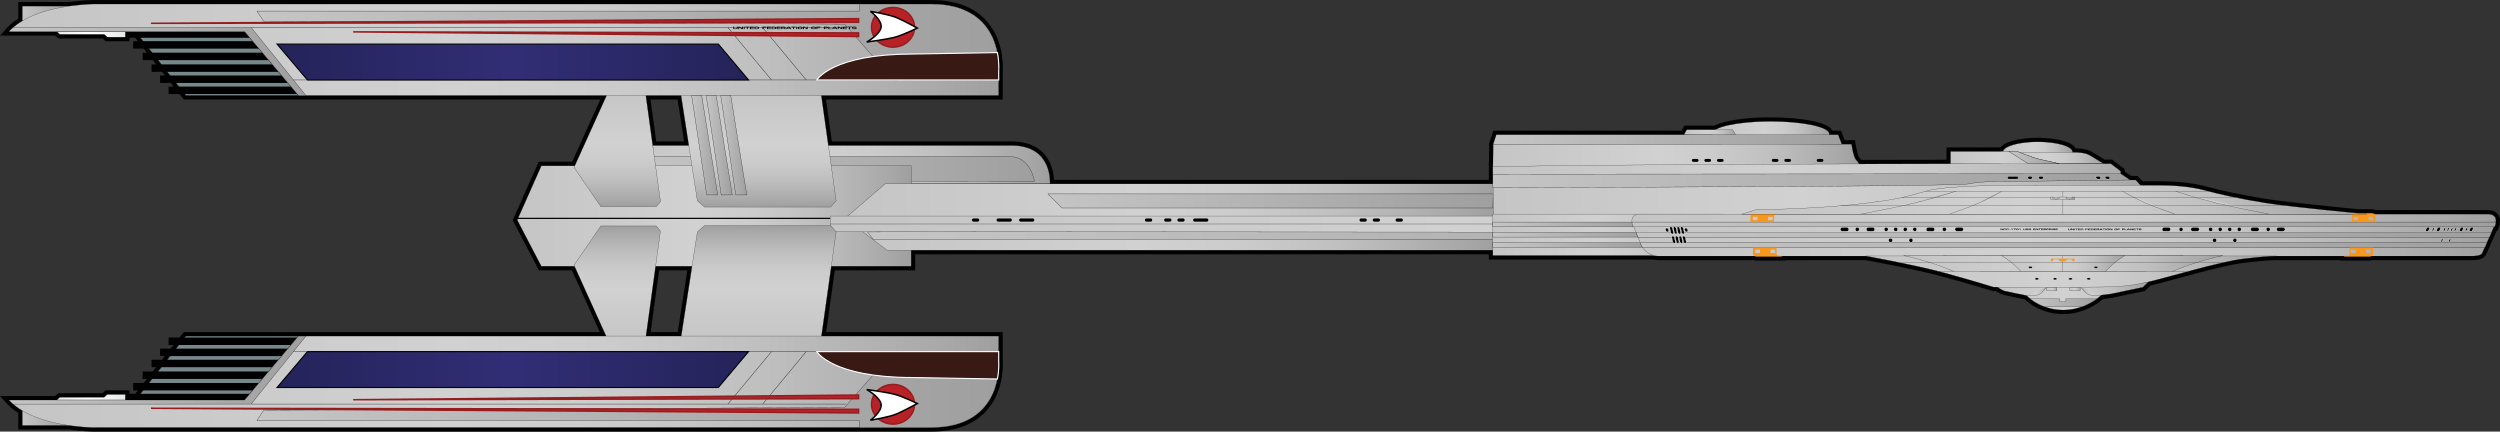 <?xml version="1.0" encoding="utf-8"?>
<!-- Generator: Adobe Illustrator 12.0.0, SVG Export Plug-In . SVG Version: 6.00 Build 51448)  -->
<!DOCTYPE svg PUBLIC "-//W3C//DTD SVG 1.1//EN" "http://www.w3.org/Graphics/SVG/1.1/DTD/svg11.dtd">
<svg  version="1.1" id="Layer_1" xmlns="http://www.w3.org/2000/svg" xmlns:xlink="http://www.w3.org/1999/xlink" width="1029.344" height="177.7"
	 viewBox="0 0 1029.344 177.7" overflow="visible" enable-background="new 0 0 1029.344 177.7" xml:space="preserve">
<rect x="0" y="0" width="1029.344" height="177.7" fill="#333333" stroke="none"/>
<g>
	<path fill="none" stroke="#010101" stroke-width="3.311" d="M1024.469,88.143h-46.776c-0.245-0.203-0.607-0.354-1.189-0.354
		h-5.692c-8.58-0.833-29.805-2.944-37.972-4.239c-10.347-1.641-19.173-3.608-25.243-5.249c-6.07-1.639-13.518-2.022-18.623-2.022
		c-5.104,0-5.104,0-5.104,0s-0.929,0-2.518,0l-1.967-2.172h-2.38l-3.828-2.587v-1.034l-4.035-3.104c0,0-1.13,0-2.999,0H847.8
		c0,0-0.016-0.003-0.025-0.006l18.367,0.006l-1.708-1.035c0,0-2.278-1.379-4.102-2.483c-1.823-1.104-5.467-1.131-5.467-1.131h-1.506
		c0.005-0.046,0.024-0.09,0.024-0.137c0-2.325-6.426-4.208-14.352-4.208c-7.644,0-13.87,1.752-14.311,3.96h-21.63v5.034h24.871
		c-2.507,0-28.476,0.015-62.459,0.111c-0.268-0.453-0.724-1.147-1.331-1.755c-1.002-1.001-1.813-6.397-1.813-6.397h-3.985
		l-1.505-3.88h-3.732c0.024-0.107,0.067-0.222,0.067-0.32c0-2.86-10.819-5.178-24.168-5.178c-10.454,0-19.329,1.424-22.7,3.415
		h-11.835l-1.185,2.083h-77.275l-1.25,3.88l-0.102,9.259c-0.012,0.001-0.023,0.001-0.034,0.001l0.018,1.451l-0.018,1.669
		l0.039-0.001v0.001h-0.039v3.99H432.321c0,0,1.316-15.825-15.825-15.825h-75.425l-2.889-20.552h73.024V28.91
		c0,0,0.003-0.047,0.008-0.119c0.001-0.018,0.001-0.024,0.003-0.046c0.005-0.084,0.011-0.201,0.016-0.352
		c0.001-0.02,0.001-0.032,0.001-0.052c0.013-0.347,0.02-0.845,0.005-1.467c-0.001-0.031-0.001-0.062-0.003-0.093
		c-0.008-0.307-0.022-0.636-0.043-0.995c0-0.011-0.001-0.02-0.001-0.03c-0.045-0.74-0.128-1.582-0.259-2.5
		c-0.01-0.069-0.02-0.139-0.031-0.209c-0.063-0.425-0.136-0.863-0.225-1.315c-0.005-0.026-0.008-0.051-0.013-0.078h-0.001
		c-1.583-8.074-7.297-19.999-27.255-19.999H38.387c0,0-4.148,0.034-9.727,0.836l0,0H9.167V8.6h0.002
		c-1.368,0.813-2.642,1.723-3.791,2.737h-0.01c-0.037,0.033-0.068,0.071-0.105,0.105c-0.553,0.494-1.083,1.007-1.57,1.552H23.31
		l1.285,1.183h18.282l1.24,1.149h7.532v-2.333h4.108l20.739,26.339h173.236L236.645,68.26h-13.764l-9.932,22.348l9.932,19.037h13.66
		l12.994,28.722H76.495l-20.739,26.339h-4.108v-2.333h-7.532l-1.24,1.149H24.595l-1.285,1.184H3.694
		c0.486,0.546,1.019,1.061,1.573,1.555c0.036,0.032,0.065,0.07,0.102,0.103h0.01c1.149,1.014,2.421,1.924,3.791,2.736H9.167v6.109
		H28.66c5.579,0.802,9.727,0.836,9.727,0.836h345.021c19.958,0,25.673-11.926,27.255-19.999h0.001
		c0.005-0.025,0.008-0.052,0.013-0.077c0.089-0.453,0.162-0.892,0.225-1.316c0.011-0.071,0.021-0.139,0.031-0.21
		c0.131-0.917,0.213-1.759,0.259-2.499c0-0.01,0.001-0.02,0.001-0.029c0.021-0.359,0.036-0.688,0.043-0.996
		c0.002-0.03,0.002-0.062,0.003-0.092c0.015-0.623,0.008-1.12-0.005-1.467c0-0.021,0-0.034-0.001-0.053
		c-0.007-0.15-0.011-0.267-0.016-0.351c-0.002-0.023-0.002-0.029-0.003-0.047c-0.005-0.071-0.008-0.118-0.008-0.118v-10.424h-72.962
		l4.036-28.722h32.896v-6.622h239.479v2.199h66.37c0.51,0.132,1.021,0.223,1.515,0.223h39.887c0.233,0.118,0.533,0.204,0.953,0.204
		c1.948,0,10.281,0,10.281,0v-0.204h34.647c2.322,0.424,20.573,3.778,31.41,6.697c11.587,3.122,21.105,6.08,21.105,6.08
		s0.604,0,1.655,0c0,0,1.444,1.214,2.969,1.617s8.989,1.861,8.989,1.861s0.515,0.562,1.498,1.337h-0.001
		c0.003,0.004,0.01,0.007,0.013,0.01c0.269,0.211,0.579,0.438,0.915,0.676c0.062,0.043,0.123,0.083,0.187,0.125
		c0.733,0.503,1.616,1.034,2.646,1.542c0.014,0.007,0.028,0.013,0.041,0.02c2.465,1.209,5.739,2.25,9.751,2.25
		c3.899,0,7.207-1.014,9.777-2.216c0.057-0.026,0.113-0.052,0.17-0.078c1.054-0.504,1.977-1.029,2.759-1.532
		c0.054-0.035,0.103-0.067,0.153-0.101c0.364-0.239,0.702-0.471,1-0.688c0.003-0.002,0.006-0.005,0.01-0.007l0,0
		c1.194-0.873,1.844-1.522,1.844-1.522l4.047-0.501l13.104-2.737l2.207-2.191c8.483-1.971,29.383-8.371,39.315-9.528
		c6.589-0.768,10.343-1.025,12.131-1.112h29.184v0.204c0,0,8.334,0,10.282,0c0.42,0,0.719-0.086,0.953-0.204h41.787
		c0,0,3.236-0.016,3.769-1.098c0.21-0.427,0.614-1.315,1.105-2.41h0.002c0.028-0.063,0.063-0.143,0.092-0.207
		c0.2-0.446,0.416-0.928,0.636-1.421c0.047-0.106,0.087-0.197,0.136-0.306l0,0c1.093-2.46,2.316-5.247,2.924-6.635h0.296
		c0.052-0.122,0.093-0.212,0.093-0.212c0.295-0.61,0.432-1.192,0.428-1.722h-0.08C1027.989,89.552,1026.756,88.143,1024.469,88.143z
		 M280.409,39.333l3.186,20.552h-14.838l-2.823-20.552H280.409z M280.475,138.367h-14.481l3.944-28.722h14.991L280.475,138.367z"/>
	<g>
		<linearGradient id="XMLID_73_" gradientUnits="userSpaceOnUse" x1="244.65" y1="67.797" x2="432.344" y2="67.797">
			<stop  offset="0" style="stop-color:#C6C5C5"/>
			<stop  offset="0.449" style="stop-color:#D1D1D1"/>
			<stop  offset="0.598" style="stop-color:#CCCCCC"/>
			<stop  offset="0.765" style="stop-color:#BFBFBF"/>
			<stop  offset="0.939" style="stop-color:#A9A9A9"/>
			<stop  offset="1" style="stop-color:#9F9F9F"/>
		</linearGradient>
		<path fill="url(#XMLID_73_)" stroke="#010101" stroke-width="0.083" d="M432.321,75.709c0,0,1.316-15.825-15.825-15.825
			s-171.846,0-171.846,0v15.825H432.321z"/>
		<linearGradient id="XMLID_74_" gradientUnits="userSpaceOnUse" x1="261.233" y1="69.546" x2="425.892" y2="69.546">
			<stop  offset="0" style="stop-color:#C6C5C5"/>
			<stop  offset="1" style="stop-color:#9F9F9F"/>
		</linearGradient>
		<path fill="url(#XMLID_74_)" stroke="#010101" stroke-width="0.104" d="M425.892,74.612c0,0-1.438-10.131-10.131-10.131
			s-154.528,0-154.528,0v10L425.892,74.612z"/>
		<linearGradient id="XMLID_75_" gradientUnits="userSpaceOnUse" x1="212.949" y1="88.953" x2="375.176" y2="88.953">
			<stop  offset="0" style="stop-color:#C6C5C5"/>
			<stop  offset="0.449" style="stop-color:#D1D1D1"/>
			<stop  offset="0.598" style="stop-color:#CCCCCC"/>
			<stop  offset="0.765" style="stop-color:#BFBFBF"/>
			<stop  offset="0.939" style="stop-color:#A9A9A9"/>
			<stop  offset="1" style="stop-color:#9F9F9F"/>
		</linearGradient>
		<polygon fill="url(#XMLID_75_)" stroke="#010101" stroke-width="0.083" points="375.176,109.645 222.881,109.645 212.949,90.608 
			222.881,68.26 375.176,68.26 		"/>
		<line fill="none" stroke="#010101" stroke-width="0.501" x1="347.892" y1="89.906" x2="212.949" y2="89.906"/>
		<linearGradient id="XMLID_76_" gradientUnits="userSpaceOnUse" x1="347.892" y1="89.366" x2="616.51" y2="89.366">
			<stop  offset="0" style="stop-color:#C6C5C5"/>
			<stop  offset="0.449" style="stop-color:#D1D1D1"/>
			<stop  offset="0.598" style="stop-color:#CCCCCC"/>
			<stop  offset="0.765" style="stop-color:#BFBFBF"/>
			<stop  offset="0.939" style="stop-color:#A9A9A9"/>
			<stop  offset="1" style="stop-color:#9F9F9F"/>
		</linearGradient>
		<polygon fill="url(#XMLID_76_)" stroke="#010101" stroke-width="0.083" points="347.892,89.906 365.244,103.023 616.51,103.023 
			616.51,75.709 364.417,75.709 		"/>
		<linearGradient id="XMLID_77_" gradientUnits="userSpaceOnUse" x1="357.181" y1="96.62" x2="907.955" y2="96.62">
			<stop  offset="0" style="stop-color:#C6C5C5"/>
			<stop  offset="1" style="stop-color:#9F9F9F"/>
		</linearGradient>
		<polygon fill="url(#XMLID_77_)" stroke="#010101" stroke-width="0.104" points="357.181,95.492 359.482,98.479 905.772,98.479 
			907.955,94.76 		"/>
		<linearGradient id="XMLID_78_" gradientUnits="userSpaceOnUse" x1="341.813" y1="92.361" x2="911.657" y2="92.361">
			<stop  offset="0" style="stop-color:#C6C5C5"/>
			<stop  offset="0.449" style="stop-color:#D1D1D1"/>
			<stop  offset="0.598" style="stop-color:#CCCCCC"/>
			<stop  offset="0.765" style="stop-color:#BFBFBF"/>
			<stop  offset="0.939" style="stop-color:#A9A9A9"/>
			<stop  offset="1" style="stop-color:#9F9F9F"/>
		</linearGradient>
		<polygon fill="url(#XMLID_78_)" stroke="#010101" stroke-width="0.083" points="909.478,95.769 341.813,95.372 341.813,88.953 
			911.657,88.953 		"/>
		<path fill="#010101" stroke="#FFFFFF" stroke-width="0.011" d="M758.193,89.95h-5.056c-0.336,0-0.604,0.291-0.604,0.653
			s0.269,0.654,0.604,0.654h5.056c0.334,0,0.605-0.292,0.605-0.654S758.527,89.95,758.193,89.95z"/>
		<path fill="#010101" stroke="#FFFFFF" stroke-width="0.011" d="M735.897,89.95h-5.054c-0.336,0-0.604,0.291-0.604,0.653
			s0.269,0.654,0.604,0.654h5.054c0.336,0,0.605-0.292,0.605-0.654S736.233,89.95,735.897,89.95z"/>
		<path fill="#010101" stroke="#FFFFFF" stroke-width="0.011" d="M643.71,89.95h-5.055c-0.335,0-0.604,0.291-0.604,0.653
			s0.27,0.654,0.604,0.654h5.055c0.333,0,0.603-0.292,0.603-0.654S644.043,89.95,643.71,89.95z"/>
		<path fill="#010101" stroke="#FFFFFF" stroke-width="0.011" d="M496.91,89.95h-5.053c-0.336,0-0.606,0.291-0.606,0.653
			s0.27,0.654,0.606,0.654h5.053c0.336,0,0.606-0.292,0.606-0.654S497.246,89.95,496.91,89.95z"/>
		<path fill="#010101" stroke="#FFFFFF" stroke-width="0.011" d="M425.263,89.95h-5.05c-0.34,0-0.608,0.291-0.608,0.653
			s0.268,0.654,0.608,0.654h5.05c0.335,0,0.606-0.292,0.606-0.654S425.598,89.95,425.263,89.95z"/>
		<path fill="#010101" stroke="#FFFFFF" stroke-width="0.011" d="M415.997,89.95h-5.055c-0.336,0-0.606,0.291-0.606,0.653
			s0.27,0.654,0.606,0.654h5.055c0.333,0,0.603-0.292,0.603-0.654S416.33,89.95,415.997,89.95z"/>
		<path fill="#010101" stroke="#FFFFFF" stroke-width="0.011" d="M792.265,89.95h-5.054c-0.338,0-0.606,0.291-0.606,0.653
			s0.269,0.654,0.606,0.654h5.054c0.331,0,0.603-0.292,0.603-0.654S792.596,89.95,792.265,89.95z"/>
		<path fill="#010101" stroke="#FFFFFF" stroke-width="0.011" d="M634.47,89.95h-1.78c-0.336,0-0.605,0.291-0.605,0.653
			s0.27,0.654,0.605,0.654h1.78c0.335,0,0.604-0.292,0.604-0.654S634.805,89.95,634.47,89.95z"/>
		<path fill="#010101" stroke="#FFFFFF" stroke-width="0.011" d="M629.031,89.95h-1.781c-0.334,0-0.603,0.291-0.603,0.653
			s0.269,0.654,0.603,0.654h1.781c0.335,0,0.604-0.292,0.604-0.654S629.366,89.95,629.031,89.95z"/>
		<path fill="#010101" stroke="#FFFFFF" stroke-width="0.011" d="M670.667,89.95h-1.78c-0.34,0-0.604,0.291-0.604,0.653
			s0.265,0.654,0.604,0.654h1.78c0.333,0,0.604-0.292,0.604-0.654S671,89.95,670.667,89.95z"/>
		<path fill="#010101" stroke="#FFFFFF" stroke-width="0.011" d="M665.227,89.95h-1.778c-0.338,0-0.605,0.291-0.605,0.653
			s0.268,0.654,0.605,0.654h1.778c0.335,0,0.606-0.292,0.606-0.654S665.562,89.95,665.227,89.95z"/>
		<path fill="#010101" stroke="#FFFFFF" stroke-width="0.011" d="M720.139,89.95h-1.778c-0.338,0-0.605,0.291-0.605,0.653
			s0.268,0.654,0.605,0.654h1.778c0.336,0,0.607-0.292,0.607-0.654S720.475,89.95,720.139,89.95z"/>
		<path fill="#010101" stroke="#FFFFFF" stroke-width="0.011" d="M714.701,89.95h-1.78c-0.338,0-0.604,0.291-0.604,0.653
			s0.267,0.654,0.604,0.654h1.78c0.334,0,0.605-0.292,0.605-0.654S715.035,89.95,714.701,89.95z"/>
		<path fill="#010101" stroke="#FFFFFF" stroke-width="0.011" d="M783.141,89.95h-1.782c-0.334,0-0.603,0.291-0.603,0.653
			s0.269,0.654,0.603,0.654h1.782c0.333,0,0.603-0.292,0.603-0.654S783.474,89.95,783.141,89.95z"/>
		<path fill="#010101" stroke="#FFFFFF" stroke-width="0.011" d="M798.055,89.95h-1.779c-0.337,0-0.606,0.291-0.606,0.653
			s0.27,0.654,0.606,0.654h1.779c0.335,0,0.606-0.292,0.606-0.654S798.39,89.95,798.055,89.95z"/>
		<path fill="#010101" stroke="#FFFFFF" stroke-width="0.011" d="M777.703,89.95h-1.782c-0.337,0-0.604,0.291-0.604,0.653
			s0.268,0.654,0.604,0.654h1.782c0.332,0,0.602-0.292,0.602-0.654S778.035,89.95,777.703,89.95z"/>
		<path fill="#010101" stroke="#FFFFFF" stroke-width="0.011" d="M683.943,89.95h-1.779c-0.338,0-0.606,0.291-0.606,0.653
			s0.269,0.654,0.606,0.654h1.779c0.335,0,0.604-0.292,0.604-0.654S684.278,89.95,683.943,89.95z"/>
		<path fill="#010101" stroke="#FFFFFF" stroke-width="0.011" d="M689.765,89.95h-1.778c-0.338,0-0.607,0.291-0.607,0.653
			s0.27,0.654,0.607,0.654h1.778c0.336,0,0.606-0.292,0.606-0.654S690.101,89.95,689.765,89.95z"/>
		<path fill="#010101" stroke="#FFFFFF" stroke-width="0.011" d="M678.504,89.95h-1.778c-0.338,0-0.607,0.291-0.607,0.653
			s0.27,0.654,0.607,0.654h1.778c0.336,0,0.606-0.292,0.606-0.654S678.84,89.95,678.504,89.95z"/>
		<path fill="#010101" stroke="#FFFFFF" stroke-width="0.011" d="M567.59,89.95h-1.778c-0.339,0-0.607,0.291-0.607,0.653
			s0.269,0.654,0.607,0.654h1.778c0.333,0,0.604-0.292,0.604-0.654S567.923,89.95,567.59,89.95z"/>
		<path fill="#010101" stroke="#FFFFFF" stroke-width="0.011" d="M562.152,89.95h-1.782c-0.334,0-0.604,0.291-0.604,0.653
			s0.271,0.654,0.604,0.654h1.782c0.333,0,0.603-0.292,0.603-0.654S562.485,89.95,562.152,89.95z"/>
		<path fill="#010101" stroke="#FFFFFF" stroke-width="0.011" d="M487.157,89.95h-1.781c-0.334,0-0.602,0.291-0.602,0.653
			s0.267,0.654,0.602,0.654h1.781c0.335,0,0.605-0.292,0.605-0.654S487.492,89.95,487.157,89.95z"/>
		<path fill="#010101" stroke="#FFFFFF" stroke-width="0.011" d="M481.72,89.95h-1.783c-0.336,0-0.603,0.291-0.603,0.653
			s0.267,0.654,0.603,0.654h1.783c0.332,0,0.603-0.292,0.603-0.654S482.052,89.95,481.72,89.95z"/>
		<path fill="#010101" stroke="#FFFFFF" stroke-width="0.011" d="M473.79,89.95h-1.78c-0.336,0-0.606,0.291-0.606,0.653
			s0.27,0.654,0.606,0.654h1.78c0.336,0,0.606-0.292,0.606-0.654S474.125,89.95,473.79,89.95z"/>
		<path fill="#010101" stroke="#FFFFFF" stroke-width="0.011" d="M402.579,89.95h-1.778c-0.336,0-0.604,0.291-0.604,0.653
			s0.268,0.654,0.604,0.654h1.778c0.334,0,0.604-0.292,0.604-0.654S402.914,89.95,402.579,89.95z"/>
		<path fill="#010101" stroke="#FFFFFF" stroke-width="0.011" d="M577.012,89.95h-1.78c-0.336,0-0.604,0.291-0.604,0.653
			s0.269,0.654,0.604,0.654h1.78c0.336,0,0.605-0.292,0.605-0.654S577.348,89.95,577.012,89.95z"/>
		<linearGradient id="XMLID_79_" gradientUnits="userSpaceOnUse" x1="341.813" y1="92.227" x2="910.568" y2="92.227">
			<stop  offset="0" style="stop-color:#C6C5C5"/>
			<stop  offset="1" style="stop-color:#9F9F9F"/>
		</linearGradient>
		<line fill="url(#XMLID_79_)" stroke="#010101" stroke-width="0.104" x1="341.813" y1="92.227" x2="910.568" y2="92.227"/>
		<linearGradient id="XMLID_80_" gradientUnits="userSpaceOnUse" x1="431.459" y1="82.745" x2="614.798" y2="82.745">
			<stop  offset="0" style="stop-color:#C6C5C5"/>
			<stop  offset="1" style="stop-color:#9F9F9F"/>
		</linearGradient>
		<polygon fill="url(#XMLID_80_)" stroke="#010101" stroke-width="0.104" points="614.655,85.642 437.253,85.642 431.459,79.848 
			614.798,79.848 		"/>
		<linearGradient id="XMLID_81_" gradientUnits="userSpaceOnUse" x1="704.867" y1="57.624" x2="753.204" y2="57.624">
			<stop  offset="0" style="stop-color:#C6C5C5"/>
			<stop  offset="0.449" style="stop-color:#D1D1D1"/>
			<stop  offset="0.598" style="stop-color:#CCCCCC"/>
			<stop  offset="0.765" style="stop-color:#BFBFBF"/>
			<stop  offset="0.939" style="stop-color:#A9A9A9"/>
			<stop  offset="1" style="stop-color:#9F9F9F"/>
		</linearGradient>
		<path fill="url(#XMLID_81_)" stroke="#010101" stroke-width="0.083" d="M753.204,55.14c0,2.86-10.819,10.147-24.168,10.147
			c-13.35,0-24.169-7.287-24.169-10.147s10.819-5.178,24.169-5.178C742.385,49.962,753.204,52.28,753.204,55.14z"/>
		<linearGradient id="XMLID_82_" gradientUnits="userSpaceOnUse" x1="614.791" y1="57.4" x2="758.374" y2="57.4">
			<stop  offset="0" style="stop-color:#C6C5C5"/>
			<stop  offset="1" style="stop-color:#9F9F9F"/>
		</linearGradient>
		<polygon fill="url(#XMLID_82_)" stroke="#010101" stroke-width="0.104" points="758.374,59.34 756.869,55.46 616.041,55.46 
			614.791,59.34 		"/>
		<linearGradient id="XMLID_83_" gradientUnits="userSpaceOnUse" x1="614.655" y1="65.53" x2="765.769" y2="65.53">
			<stop  offset="0" style="stop-color:#C6C5C5"/>
			<stop  offset="0.449" style="stop-color:#D1D1D1"/>
			<stop  offset="0.598" style="stop-color:#CCCCCC"/>
			<stop  offset="0.765" style="stop-color:#BFBFBF"/>
			<stop  offset="0.939" style="stop-color:#A9A9A9"/>
			<stop  offset="1" style="stop-color:#9F9F9F"/>
		</linearGradient>
		<path fill="url(#XMLID_83_)" stroke="#010101" stroke-width="0.083" d="M614.655,71.72l0.136-12.38h73.416h74.152
			c0,0,0.812,5.396,1.813,6.397c0.999,0.999,1.596,2.241,1.596,2.241L614.655,71.72z"/>
		<linearGradient id="XMLID_84_" gradientUnits="userSpaceOnUse" x1="693.316" y1="54.419" x2="714.565" y2="54.419">
			<stop  offset="0" style="stop-color:#C6C5C5"/>
			<stop  offset="0.449" style="stop-color:#D1D1D1"/>
			<stop  offset="0.598" style="stop-color:#CCCCCC"/>
			<stop  offset="0.765" style="stop-color:#BFBFBF"/>
			<stop  offset="0.939" style="stop-color:#A9A9A9"/>
			<stop  offset="1" style="stop-color:#9F9F9F"/>
		</linearGradient>
		<polygon fill="url(#XMLID_84_)" stroke="#010101" stroke-width="0.083" points="714.565,55.46 693.316,55.46 694.501,53.376 
			713.382,53.376 		"/>
		<path fill="#010101" stroke="#FFFFFF" stroke-width="0.01" d="M698.785,65.441h-1.631c-0.309,0-0.555,0.267-0.555,0.598
			s0.246,0.6,0.555,0.6h1.631c0.309,0,0.557-0.268,0.557-0.6S699.094,65.441,698.785,65.441z"/>
		<path fill="#010101" stroke="#FFFFFF" stroke-width="0.01" d="M703.952,65.441h-1.633c-0.308,0-0.553,0.267-0.553,0.598
			s0.245,0.6,0.553,0.6h1.633c0.307,0,0.554-0.268,0.554-0.6S704.259,65.441,703.952,65.441z"/>
		<path fill="#010101" stroke="#FFFFFF" stroke-width="0.01" d="M709.117,65.441h-1.63c-0.311,0-0.556,0.267-0.556,0.598
			s0.245,0.6,0.556,0.6h1.63c0.309,0,0.558-0.268,0.558-0.6S709.426,65.441,709.117,65.441z"/>
		<path fill="#010101" stroke="#FFFFFF" stroke-width="0.01" d="M731.707,65.441h-1.63c-0.31,0-0.558,0.267-0.558,0.598
			s0.248,0.6,0.558,0.6h1.63c0.309,0,0.553-0.268,0.553-0.6S732.016,65.441,731.707,65.441z"/>
		<path fill="#010101" stroke="#FFFFFF" stroke-width="0.01" d="M736.872,65.441h-1.631c-0.308,0-0.555,0.267-0.555,0.598
			s0.247,0.6,0.555,0.6h1.631c0.308,0,0.555-0.268,0.555-0.6S737.18,65.441,736.872,65.441z"/>
		<path fill="#010101" stroke="#FFFFFF" stroke-width="0.01" d="M750.21,65.441h-1.634c-0.306,0-0.553,0.267-0.553,0.598
			s0.247,0.6,0.553,0.6h1.634c0.306,0,0.554-0.268,0.554-0.6S750.516,65.441,750.21,65.441z"/>
		<ellipse fill="#4261AB" stroke="#010101" stroke-width="0.418" cx="708.466" cy="84.969" rx="3.457" ry="3.165"/>
		<linearGradient id="XMLID_85_" gradientUnits="userSpaceOnUse" x1="692.222" y1="86.039" x2="724.709" y2="86.039">
			<stop  offset="0" style="stop-color:#E2E8E4"/>
			<stop  offset="0.069" style="stop-color:#E9EEEA"/>
			<stop  offset="0.275" style="stop-color:#F7F9F7"/>
			<stop  offset="0.449" style="stop-color:#FFFFFF"/>
			<stop  offset="0.663" style="stop-color:#F7F9F7"/>
			<stop  offset="0.901" style="stop-color:#EAEEEB"/>
			<stop  offset="1" style="stop-color:#E2E8E4"/>
		</linearGradient>
		<rect x="692.222" y="83.935" fill="url(#XMLID_85_)" stroke="#010101" stroke-width="0.418" width="32.487" height="4.208"/>
		<path fill="#FFFFFF" stroke="#010101" stroke-width="0.414" d="M671.84,102.35l-6.347-2.282l-2.206-14.822
			c0,0-0.396-0.69,0.949-0.69c1.345,0,27.985,0,27.985,0v3v14.794H671.84z"/>
		
			<linearGradient id="XMLID_86_" gradientUnits="userSpaceOnUse" x1="1254.887" y1="62.594" x2="1272.269" y2="62.594" gradientTransform="matrix(1.651 0 0 1 -1247.639 0)">
			<stop  offset="0" style="stop-color:#C6C5C5"/>
			<stop  offset="0.449" style="stop-color:#D1D1D1"/>
			<stop  offset="0.598" style="stop-color:#CCCCCC"/>
			<stop  offset="0.765" style="stop-color:#BFBFBF"/>
			<stop  offset="0.939" style="stop-color:#A9A9A9"/>
			<stop  offset="1" style="stop-color:#9F9F9F"/>
		</linearGradient>
		<ellipse fill="url(#XMLID_86_)" stroke="#010101" stroke-width="0.083" cx="839.032" cy="62.594" rx="14.352" ry="4.208"/>
		<linearGradient id="XMLID_87_" gradientUnits="userSpaceOnUse" x1="823.961" y1="64.864" x2="866.142" y2="64.864">
			<stop  offset="0" style="stop-color:#C6C5C5"/>
			<stop  offset="0.449" style="stop-color:#D1D1D1"/>
			<stop  offset="0.598" style="stop-color:#CCCCCC"/>
			<stop  offset="0.765" style="stop-color:#BFBFBF"/>
			<stop  offset="0.939" style="stop-color:#A9A9A9"/>
			<stop  offset="1" style="stop-color:#9F9F9F"/>
		</linearGradient>
		<path fill="url(#XMLID_87_)" stroke="#010101" stroke-width="0.083" d="M831.431,62.731h23.435c0,0,3.644,0.028,5.467,1.131
			c1.823,1.104,4.102,2.483,4.102,2.483l1.708,1.035l-42.181-0.013v-5.021L831.431,62.731"/>
		<linearGradient id="XMLID_88_" gradientUnits="userSpaceOnUse" x1="614.655" y1="78.626" x2="893.663" y2="78.626">
			<stop  offset="0" style="stop-color:#C6C5C5"/>
			<stop  offset="0.449" style="stop-color:#D1D1D1"/>
			<stop  offset="0.598" style="stop-color:#CCCCCC"/>
			<stop  offset="0.765" style="stop-color:#BFBFBF"/>
			<stop  offset="0.939" style="stop-color:#A9A9A9"/>
			<stop  offset="1" style="stop-color:#9F9F9F"/>
		</linearGradient>
		<path fill="url(#XMLID_88_)" stroke="#010101" stroke-width="0.083" d="M614.907,88.585l278.756,1.285l-14.279-15.765h-2.38
			l-3.828-2.587v-1.034l-4.035-3.104c0,0-34.659,0-41.178,0c-6.127,0-152.248,0.092-213.308,1.219L614.907,88.585z"/>
		<linearGradient id="XMLID_89_" gradientUnits="userSpaceOnUse" x1="614.655" y1="96.682" x2="709.563" y2="96.682">
			<stop  offset="0" style="stop-color:#C6C5C5"/>
			<stop  offset="0.449" style="stop-color:#D1D1D1"/>
			<stop  offset="0.598" style="stop-color:#CCCCCC"/>
			<stop  offset="0.765" style="stop-color:#BFBFBF"/>
			<stop  offset="0.939" style="stop-color:#A9A9A9"/>
			<stop  offset="1" style="stop-color:#9F9F9F"/>
		</linearGradient>
		<rect x="614.655" y="88.143" fill="url(#XMLID_89_)" stroke="#010101" stroke-width="0.083" width="94.908" height="17.08"/>
		<linearGradient id="XMLID_90_" gradientUnits="userSpaceOnUse" x1="614.655" y1="92.402" x2="678.938" y2="92.402">
			<stop  offset="0" style="stop-color:#C6C5C5"/>
			<stop  offset="1" style="stop-color:#9F9F9F"/>
		</linearGradient>
		<rect x="614.655" y="91.435" fill="url(#XMLID_90_)" stroke="#010101" stroke-width="0.104" width="64.283" height="1.934"/>
		<linearGradient id="XMLID_91_" gradientUnits="userSpaceOnUse" x1="614.655" y1="96.644" x2="678.938" y2="96.644">
			<stop  offset="0" style="stop-color:#C6C5C5"/>
			<stop  offset="1" style="stop-color:#9F9F9F"/>
		</linearGradient>
		<rect x="614.655" y="95.677" fill="url(#XMLID_91_)" stroke="#010101" stroke-width="0.104" width="64.283" height="1.934"/>
		<linearGradient id="XMLID_92_" gradientUnits="userSpaceOnUse" x1="614.655" y1="100.886" x2="678.938" y2="100.886">
			<stop  offset="0" style="stop-color:#C6C5C5"/>
			<stop  offset="1" style="stop-color:#9F9F9F"/>
		</linearGradient>
		<rect x="614.655" y="99.919" fill="url(#XMLID_92_)" stroke="#010101" stroke-width="0.104" width="64.283" height="1.934"/>
		<linearGradient id="XMLID_93_" gradientUnits="userSpaceOnUse" x1="671.909" y1="96.793" x2="1027.694" y2="96.793">
			<stop  offset="0" style="stop-color:#C6C5C5"/>
			<stop  offset="0.449" style="stop-color:#D1D1D1"/>
			<stop  offset="0.598" style="stop-color:#CCCCCC"/>
			<stop  offset="0.765" style="stop-color:#BFBFBF"/>
			<stop  offset="0.939" style="stop-color:#A9A9A9"/>
			<stop  offset="1" style="stop-color:#9F9F9F"/>
		</linearGradient>
		<path fill="url(#XMLID_93_)" stroke="#010101" stroke-width="0.083" d="M1021.978,104.347c0.893-1.822,5.283-11.862,5.283-11.862
			c1.162-2.388-0.095-4.342-2.792-4.342h-349.45c-2.588,0-3.806,1.958-2.701,4.352l3.506,8.599c1.107,2.394,4.126,4.352,6.717,4.352
			h329.107c2.7,0,3.613,0,6.562,0C1018.209,105.445,1021.445,105.429,1021.978,104.347z"/>
		<linearGradient id="XMLID_94_" gradientUnits="userSpaceOnUse" x1="971.464" y1="86.624" x2="971.464" y2="86.624">
			<stop  offset="0" style="stop-color:#F4F5F5"/>
			<stop  offset="0.421" style="stop-color:#D5D3D3"/>
			<stop  offset="1" style="stop-color:#F4F5F5"/>
		</linearGradient>
		<path opacity="0" fill="url(#XMLID_94_)" stroke="#010101" stroke-width="0.182" d="M971.464,86.625"/>
		<linearGradient id="XMLID_95_" gradientUnits="userSpaceOnUse" x1="614.655" y1="74.373" x2="877.004" y2="74.373">
			<stop  offset="0" style="stop-color:#C6C5C5"/>
			<stop  offset="1" style="stop-color:#9F9F9F"/>
		</linearGradient>
		<path fill="url(#XMLID_95_)" stroke="#010101" stroke-width="0.104" d="M873.176,71.519L614.655,71.72v5.506
			c75.905-0.129,192.192-0.585,195.962-1.5c4.553-1.103,13.657-0.963,13.657-0.963l52.729-0.656L873.176,71.519z"/>
		<linearGradient id="XMLID_96_" gradientUnits="userSpaceOnUse" x1="803.092" y1="64.864" x2="847.8" y2="64.864">
			<stop  offset="0" style="stop-color:#C6C5C5"/>
			<stop  offset="0.449" style="stop-color:#D1D1D1"/>
			<stop  offset="0.598" style="stop-color:#CCCCCC"/>
			<stop  offset="0.765" style="stop-color:#BFBFBF"/>
			<stop  offset="0.939" style="stop-color:#A9A9A9"/>
			<stop  offset="1" style="stop-color:#9F9F9F"/>
		</linearGradient>
		<path fill="url(#XMLID_96_)" stroke="#010101" stroke-width="0.083" d="M803.092,67.381v-5.034h21.245h6.151
			c0,0,5.925,2.483,9.568,3.311s7.743,1.723,7.743,1.723"/>
		<linearGradient id="XMLID_97_" gradientUnits="userSpaceOnUse" x1="827.114" y1="64.864" x2="847.8" y2="64.864">
			<stop  offset="0" style="stop-color:#C6C5C5"/>
			<stop  offset="1" style="stop-color:#9F9F9F"/>
		</linearGradient>
		<path fill="url(#XMLID_97_)" stroke="#010101" stroke-width="0.104" d="M840.057,65.658c-3.644-0.828-9.568-3.311-9.568-3.311
			h-3.374l7.964,5.034H847.8C847.8,67.381,843.7,66.485,840.057,65.658z"/>
		<linearGradient id="XMLID_98_" gradientUnits="userSpaceOnUse" x1="671.915" y1="96.686" x2="1027.688" y2="96.686">
			<stop  offset="0" style="stop-color:#C6C5C5"/>
			<stop  offset="1" style="stop-color:#9F9F9F"/>
		</linearGradient>
		<path fill="url(#XMLID_98_)" stroke="#010101" stroke-width="0.104" d="M674.427,97.663h350.558
			c0.297-0.669,0.585-1.326,0.852-1.934h-352.2L674.427,97.663z M671.915,91.435c-0.007,0.532,0.117,1.116,0.402,1.731l0.082,0.202
			h354.769c0.052-0.122,0.093-0.212,0.093-0.212c0.295-0.61,0.432-1.192,0.428-1.722H671.915z M675.823,101.093
			c0.133,0.289,0.298,0.57,0.483,0.844h346.778c0.267-0.595,0.558-1.248,0.863-1.934H675.381L675.823,101.093z"/>
		<linearGradient id="XMLID_99_" gradientUnits="userSpaceOnUse" x1="679.58" y1="88.319" x2="679.58" y2="88.319">
			<stop  offset="0.006" style="stop-color:#A6C7DE"/>
			<stop  offset="0.584" style="stop-color:#FFFFFF"/>
		</linearGradient>
		<path fill="url(#XMLID_99_)" stroke="#010101" stroke-width="0.414" d="M679.58,88.319"/>
		<path fill="#010101" stroke="#FFFFFF" stroke-width="0.131" d="M693.918,97.86c-0.081-0.378-0.39-0.686-0.69-0.686
			c-0.299,0-0.477,0.308-0.396,0.686l0.346,1.626c0.079,0.378,0.388,0.686,0.687,0.686c0.301,0,0.479-0.308,0.399-0.686
			L693.918,97.86z"/>
		<path fill="#010101" stroke="#FFFFFF" stroke-width="0.131" d="M692.428,97.86c-0.081-0.378-0.39-0.686-0.688-0.686
			c-0.3,0-0.478,0.308-0.398,0.686l0.347,1.626c0.079,0.378,0.388,0.686,0.688,0.686s0.478-0.308,0.398-0.686L692.428,97.86z"/>
		<path fill="#010101" stroke="#FFFFFF" stroke-width="0.131" d="M694.937,94.695c-0.096-0.45-0.463-0.815-0.82-0.815
			c-0.358,0-0.568,0.365-0.475,0.815c0.097,0.449,0.464,0.814,0.821,0.814C694.819,95.509,695.031,95.144,694.937,94.695z"/>
		<path fill="#010101" stroke="#FFFFFF" stroke-width="0.131" d="M686.593,95.509c0.357,0,0.569-0.365,0.473-0.814
			c-0.094-0.45-0.463-0.815-0.819-0.815c-0.357,0-0.568,0.365-0.475,0.815C685.869,95.144,686.236,95.509,686.593,95.509z"/>
		<path fill="#010101" stroke="#FFFFFF" stroke-width="0.131" d="M687.899,95.674c0.081,0.378,0.388,0.686,0.688,0.686
			c0.299,0,0.477-0.308,0.397-0.686l-0.346-1.626c-0.081-0.379-0.388-0.686-0.688-0.686c-0.299,0-0.479,0.307-0.397,0.686
			L687.899,95.674z"/>
		<path fill="#010101" stroke="#FFFFFF" stroke-width="0.131" d="M690.877,95.674c0.081,0.378,0.39,0.686,0.69,0.686
			c0.299,0,0.477-0.308,0.396-0.686l-0.347-1.626c-0.079-0.379-0.388-0.686-0.687-0.686c-0.3,0-0.478,0.307-0.398,0.686
			L690.877,95.674z"/>
		<path fill="#010101" stroke="#FFFFFF" stroke-width="0.131" d="M692.367,95.674c0.081,0.378,0.39,0.686,0.689,0.686
			c0.301,0,0.479-0.308,0.397-0.686l-0.347-1.626c-0.079-0.379-0.388-0.686-0.688-0.686c-0.299,0-0.477,0.307-0.397,0.686
			L692.367,95.674z"/>
		<path fill="#010101" stroke="#FFFFFF" stroke-width="0.131" d="M689.794,99.486l-0.346-1.626
			c-0.081-0.378-0.39-0.686-0.688-0.686s-0.479,0.308-0.398,0.686l0.346,1.626c0.08,0.378,0.389,0.686,0.689,0.686
			C689.695,100.171,689.873,99.864,689.794,99.486z"/>
		<path fill="#010101" stroke="#FFFFFF" stroke-width="0.131" d="M690.938,97.86c-0.081-0.378-0.39-0.686-0.688-0.686
			c-0.301,0-0.479,0.308-0.397,0.686l0.346,1.626c0.079,0.378,0.388,0.686,0.687,0.686c0.301,0,0.479-0.308,0.399-0.686
			L690.938,97.86z"/>
		<path fill="#010101" stroke="#FFFFFF" stroke-width="0.131" d="M689.389,95.674c0.08,0.378,0.39,0.686,0.688,0.686
			c0.301,0,0.479-0.308,0.397-0.686l-0.346-1.626c-0.08-0.379-0.389-0.686-0.688-0.686c-0.301,0-0.479,0.307-0.399,0.686
			L689.389,95.674z"/>
		<path fill="#010101" stroke="#FFFFFF" stroke-width="0.131" d="M929.358,93.627h-1.865c-0.451,0-0.816,0.365-0.816,0.816
			s0.365,0.816,0.816,0.816h1.865c0.449,0,0.814-0.365,0.814-0.816S929.808,93.627,929.358,93.627z"/>
		<path fill="#010101" stroke="#FFFFFF" stroke-width="0.131" d="M940.049,93.627h-1.865c-0.451,0-0.816,0.365-0.816,0.816
			s0.365,0.816,0.816,0.816h1.865c0.449,0,0.814-0.365,0.814-0.816S940.498,93.627,940.049,93.627z"/>
		<circle fill="#010101" stroke="#FFFFFF" stroke-width="0.131" cx="918.065" cy="94.444" r="0.816"/>
		<circle fill="#010101" stroke="#FFFFFF" stroke-width="0.131" cx="914.134" cy="94.444" r="0.816"/>
		<circle fill="#010101" stroke="#FFFFFF" stroke-width="0.131" cx="920.186" cy="98.945" r="0.816"/>
		<circle fill="#010101" stroke="#FFFFFF" stroke-width="0.131" cx="933.895" cy="94.444" r="0.816"/>
		<circle fill="#010101" stroke="#FFFFFF" stroke-width="0.131" cx="921.996" cy="94.444" r="0.816"/>
		<circle fill="#010101" stroke="#FFFFFF" stroke-width="0.131" cx="911.806" cy="98.945" r="0.816"/>
		<path fill="#010101" stroke="#FFFFFF" stroke-width="0.131" d="M864.194,72.582h-0.811c-0.314,0-0.502,0.257-0.418,0.572
			c0.084,0.315,0.41,0.572,0.726,0.572h0.81c0.317,0,0.503-0.257,0.419-0.572C864.836,72.838,864.511,72.582,864.194,72.582z"/>
		<path fill="#010101" stroke="#FFFFFF" stroke-width="0.131" d="M892.885,93.627h-1.865c-0.451,0-0.816,0.365-0.816,0.816
			s0.365,0.816,0.816,0.816h1.865c0.449,0,0.815-0.365,0.815-0.816S893.334,93.627,892.885,93.627z"/>
		<path fill="#010101" stroke="#FFFFFF" stroke-width="0.131" d="M867.996,72.582h-0.81c-0.315,0-0.503,0.257-0.419,0.572
			c0.084,0.315,0.41,0.572,0.726,0.572h0.811c0.316,0,0.502-0.257,0.418-0.572C868.638,72.838,868.313,72.582,867.996,72.582z"/>
		<path fill="#010101" stroke="#FFFFFF" stroke-width="0.131" d="M904.72,93.627h-1.865c-0.451,0-0.816,0.365-0.816,0.816
			s0.365,0.816,0.816,0.816h1.865c0.45,0,0.815-0.365,0.815-0.816S905.17,93.627,904.72,93.627z"/>
		<circle fill="#010101" stroke="#FFFFFF" stroke-width="0.131" cx="898.027" cy="94.444" r="0.816"/>
		<circle fill="#010101" stroke="#FFFFFF" stroke-width="0.131" cx="910.202" cy="94.444" r="0.816"/>
		<path fill="#010101" stroke="#FFFFFF" stroke-width="0.131" d="M1011.285,93.627c-0.173,0-0.446,0.365-0.609,0.816
			c-0.165,0.451-0.156,0.816,0.017,0.816c0.171,0,0.442-0.365,0.607-0.816C1011.463,93.993,1011.457,93.627,1011.285,93.627z"/>
		<path fill="#010101" stroke="#FFFFFF" stroke-width="0.131" d="M1014.097,93.627h-0.713c-0.173,0-0.446,0.365-0.609,0.816
			c-0.165,0.451-0.157,0.816,0.016,0.816h0.713c0.172,0,0.443-0.365,0.608-0.816C1014.274,93.993,1014.268,93.627,1014.097,93.627z"
			/>
		<path fill="#010101" stroke="#FFFFFF" stroke-width="0.131" d="M1009.782,93.627c-0.172,0-0.443,0.365-0.606,0.816
			c-0.165,0.451-0.158,0.816,0.013,0.816c0.172,0,0.444-0.365,0.609-0.816C1009.961,93.993,1009.953,93.627,1009.782,93.627z"/>
		<path fill="#010101" stroke="#FFFFFF" stroke-width="0.131" d="M1015.826,93.627c-0.171,0-0.443,0.365-0.605,0.816
			c-0.166,0.451-0.159,0.816,0.013,0.816c0.174,0,0.445-0.365,0.61-0.816C1016.008,93.993,1016.001,93.627,1015.826,93.627z"/>
		<path fill="#010101" stroke="#FFFFFF" stroke-width="0.131" d="M1008.956,98.128c-0.175,0-0.446,0.365-0.611,0.816
			c-0.163,0.451-0.156,0.816,0.018,0.816c0.172,0,0.443-0.365,0.606-0.816C1009.134,98.494,1009.127,98.128,1008.956,98.128z"/>
		<path fill="#010101" stroke="#FFFFFF" stroke-width="0.131" d="M1018.179,93.627h-0.713c-0.172,0-0.445,0.365-0.608,0.816
			c-0.165,0.451-0.156,0.816,0.015,0.816h0.713c0.172,0,0.443-0.365,0.608-0.816C1018.356,93.993,1018.35,93.627,1018.179,93.627z"
			/>
		<path fill="#010101" stroke="#FFFFFF" stroke-width="0.131" d="M1000.166,93.627h-0.713c-0.171,0-0.442,0.365-0.605,0.816
			c-0.165,0.451-0.159,0.816,0.013,0.816h0.713c0.171,0,0.444-0.365,0.609-0.816C1000.346,93.993,1000.338,93.627,1000.166,93.627z"
			/>
		<path fill="#010101" stroke="#FFFFFF" stroke-width="0.131" d="M1002.131,93.627c-0.173,0-0.444,0.365-0.608,0.816
			c-0.165,0.451-0.158,0.816,0.015,0.816s0.444-0.365,0.609-0.816C1002.311,93.993,1002.304,93.627,1002.131,93.627z"/>
		<path fill="#010101" stroke="#FFFFFF" stroke-width="0.131" d="M1004.687,93.627h-0.713c-0.172,0-0.443,0.365-0.606,0.816
			c-0.165,0.451-0.158,0.816,0.013,0.816h0.714c0.171,0,0.442-0.365,0.607-0.816C1004.864,93.993,1004.857,93.627,1004.687,93.627z"
			/>
		<path fill="#010101" stroke="#FFFFFF" stroke-width="0.131" d="M1005.754,98.128c-0.172,0-0.443,0.365-0.608,0.816
			c-0.163,0.451-0.157,0.816,0.015,0.816c0.174,0,0.446-0.365,0.609-0.816C1005.935,98.494,1005.928,98.128,1005.754,98.128z"/>
		<path fill="#010101" stroke="#FFFFFF" stroke-width="0.131" d="M1008.282,93.627c-0.172,0-0.445,0.365-0.608,0.816
			c-0.165,0.451-0.157,0.816,0.015,0.816c0.171,0,0.442-0.365,0.607-0.816C1008.46,93.993,1008.453,93.627,1008.282,93.627z"/>
		<path fill="#010101" stroke="#FFFFFF" stroke-width="0.131" d="M1006.779,93.627c-0.173,0-0.444,0.365-0.607,0.816
			c-0.165,0.451-0.158,0.816,0.015,0.816s0.444-0.365,0.609-0.816C1006.959,93.993,1006.953,93.627,1006.779,93.627z"/>
		<path fill="#010101" stroke="#FFFFFF" stroke-width="0.131" d="M840.756,72.582h-0.811c-0.315,0-0.572,0.257-0.572,0.572
			c0,0.315,0.257,0.572,0.572,0.572h0.811c0.316,0,0.572-0.257,0.572-0.572C841.328,72.838,841.072,72.582,840.756,72.582z"/>
		<circle fill="#010101" stroke="#FFFFFF" stroke-width="0.131" cx="786.797" cy="98.945" r="0.816"/>
		<circle fill="#010101" stroke="#FFFFFF" stroke-width="0.131" cx="780.537" cy="94.444" r="0.816"/>
		<circle fill="#010101" stroke="#FFFFFF" stroke-width="0.131" cx="784.469" cy="94.444" r="0.816"/>
		<path fill="#010101" stroke="#FFFFFF" stroke-width="0.131" d="M795.748,93.627h-1.865c-0.449,0-0.815,0.365-0.815,0.816
			s0.366,0.816,0.815,0.816h1.865c0.451,0,0.816-0.365,0.816-0.816S796.199,93.627,795.748,93.627z"/>
		<circle fill="#010101" stroke="#FFFFFF" stroke-width="0.131" cx="788.4" cy="94.444" r="0.816"/>
		<circle fill="#010101" stroke="#FFFFFF" stroke-width="0.131" cx="764.708" cy="94.444" r="0.816"/>
		<circle fill="#010101" stroke="#FFFFFF" stroke-width="0.131" cx="800.575" cy="94.444" r="0.816"/>
		<path fill="#010101" stroke="#FFFFFF" stroke-width="0.131" d="M760.419,93.627h-1.865c-0.449,0-0.814,0.365-0.814,0.816
			s0.365,0.816,0.814,0.816h1.865c0.451,0,0.816-0.365,0.816-0.816S760.87,93.627,760.419,93.627z"/>
		<path fill="#010101" stroke="#FFFFFF" stroke-width="0.131" d="M771.109,93.627h-1.865c-0.449,0-0.814,0.365-0.814,0.816
			s0.365,0.816,0.814,0.816h1.865c0.451,0,0.816-0.365,0.816-0.816S771.561,93.627,771.109,93.627z"/>
		<circle fill="#010101" stroke="#FFFFFF" stroke-width="0.131" cx="776.605" cy="94.444" r="0.816"/>
		<circle fill="#010101" stroke="#FFFFFF" stroke-width="0.131" cx="778.417" cy="98.945" r="0.816"/>
		<path fill="#010101" stroke="#FFFFFF" stroke-width="0.131" d="M807.583,93.627h-1.865c-0.449,0-0.815,0.365-0.815,0.816
			s0.366,0.816,0.815,0.816h1.865c0.451,0,0.816-0.365,0.816-0.816S808.034,93.627,807.583,93.627z"/>
		<path fill="#010101" stroke="#FFFFFF" stroke-width="0.131" d="M830.511,72.582h-3.406c-0.314,0-0.572,0.257-0.572,0.572
			c0,0.315,0.258,0.572,0.572,0.572h3.406c0.317,0,0.572-0.257,0.572-0.572C831.083,72.838,830.828,72.582,830.511,72.582z"/>
		<path fill="#010101" stroke="#FFFFFF" stroke-width="0.131" d="M836.233,72.582h-0.81c-0.315,0-0.572,0.257-0.572,0.572
			c0,0.315,0.257,0.572,0.572,0.572h0.81c0.317,0,0.572-0.257,0.572-0.572C836.806,72.838,836.551,72.582,836.233,72.582z"/>
		<path fill="#010101" d="M861.569,94.113h-0.673v0.651h0.691c0.144,0,0.244-0.018,0.298-0.057c0.052-0.036,0.079-0.106,0.079-0.212
			v-0.125c0-0.097-0.029-0.164-0.087-0.203C861.819,94.132,861.714,94.113,861.569,94.113z M861.74,94.489
			c0,0.057-0.015,0.096-0.04,0.115c-0.029,0.02-0.083,0.029-0.167,0.029h-0.407v-0.392h0.407c0.079,0,0.135,0.012,0.167,0.032
			c0.025,0.02,0.04,0.055,0.04,0.107V94.489z M858.646,94.764h0.229v-0.271h0.716v-0.13h-0.716v-0.121h0.74v-0.129h-0.97V94.764z
			 M859.766,94.764h0.971v-0.131h-0.744v-0.141h0.72v-0.13h-0.72v-0.121h0.744v-0.129h-0.971V94.764z M854.429,94.245h0.398v0.52
			h0.229v-0.52h0.396v-0.132h-1.022V94.245z M852.357,94.517c0,0.045-0.015,0.075-0.044,0.092c-0.027,0.018-0.082,0.024-0.155,0.024
			h-0.244c-0.079,0-0.132-0.007-0.161-0.022c-0.03-0.017-0.044-0.049-0.044-0.094v-0.404h-0.228v0.42
			c0,0.083,0.027,0.143,0.086,0.178c0.058,0.036,0.158,0.054,0.294,0.054h0.34c0.145,0,0.244-0.018,0.301-0.051
			c0.055-0.035,0.084-0.095,0.084-0.181v-0.42h-0.229V94.517z M857.375,94.113h-0.672v0.651h0.691c0.144,0,0.244-0.018,0.298-0.057
			c0.053-0.036,0.079-0.106,0.079-0.212v-0.125c0-0.097-0.027-0.164-0.087-0.203C857.626,94.132,857.522,94.113,857.375,94.113z
			 M857.547,94.489c0,0.057-0.015,0.096-0.042,0.115s-0.081,0.029-0.165,0.029h-0.409v-0.392h0.409c0.079,0,0.134,0.012,0.165,0.032
			c0.027,0.02,0.042,0.055,0.042,0.107V94.489z M854.066,94.764h0.227v-0.651h-0.227V94.764z M853.622,94.557l-0.555-0.444h-0.338
			v0.651h0.223v-0.486l0.626,0.486h0.271v-0.651h-0.228V94.557z M855.574,94.764h0.97v-0.131h-0.743v-0.141h0.718v-0.13h-0.718
			v-0.121h0.743v-0.129h-0.97V94.764z M878.003,94.557l-0.555-0.444h-0.339v0.651h0.225v-0.486l0.625,0.486h0.271v-0.651h-0.228
			V94.557z M875.028,94.113h-0.228v0.651h0.811v-0.131h-0.583V94.113z M862.128,94.764h0.972v-0.131h-0.745v-0.141h0.72v-0.13h-0.72
			v-0.121h0.745v-0.129h-0.972V94.764z M874.336,94.113h-0.632v0.651h0.229v-0.192h0.42c0.121,0,0.207-0.015,0.257-0.045
			c0.047-0.031,0.073-0.085,0.073-0.16v-0.046c0-0.076-0.028-0.131-0.079-0.161C874.55,94.128,874.461,94.113,874.336,94.113z
			 M874.455,94.35c0,0.024-0.009,0.041-0.023,0.05c-0.018,0.012-0.045,0.017-0.084,0.017h-0.415v-0.148h0.409
			c0.043,0,0.07,0.006,0.09,0.016c0.015,0.01,0.023,0.026,0.023,0.052V94.35z M878.417,94.764h0.968v-0.131h-0.741v-0.141h0.719
			v-0.13h-0.719v-0.121h0.741v-0.129h-0.968V94.764z M871.876,94.764h0.229v-0.271h0.718v-0.13h-0.718v-0.121h0.742v-0.129h-0.972
			V94.764z M881.639,94.404c-0.044-0.022-0.123-0.034-0.242-0.034l-0.419-0.012c-0.039,0-0.066-0.003-0.081-0.008
			c-0.02-0.008-0.03-0.024-0.03-0.047s0.01-0.04,0.028-0.048c0.019-0.009,0.047-0.014,0.083-0.014h0.382
			c0.047,0,0.077,0.005,0.09,0.012c0.017,0.008,0.026,0.024,0.026,0.044h0.242c0-0.063-0.031-0.11-0.086-0.14
			c-0.058-0.029-0.146-0.045-0.265-0.045h-0.415c-0.123,0-0.212,0.013-0.264,0.042c-0.053,0.029-0.079,0.077-0.079,0.147
			c0,0.077,0.026,0.127,0.079,0.153c0.045,0.02,0.136,0.03,0.271,0.03l0.365,0.01c0.06,0,0.104,0.008,0.126,0.02
			c0.021,0.012,0.031,0.027,0.031,0.054c0,0.025-0.012,0.042-0.034,0.052c-0.024,0.009-0.063,0.013-0.113,0.013h-0.38
			c-0.034,0-0.061-0.004-0.081-0.015c-0.021-0.01-0.032-0.022-0.032-0.041h-0.231c0,0.067,0.025,0.114,0.071,0.143
			c0.049,0.029,0.133,0.044,0.249,0.044h0.471c0.117,0,0.198-0.015,0.247-0.047c0.049-0.029,0.071-0.081,0.071-0.152
			C881.72,94.485,881.693,94.431,881.639,94.404z M879.5,94.245h0.399v0.52h0.228v-0.52h0.398v-0.132H879.5V94.245z M876.176,94.113
			l-0.488,0.651h0.264l0.117-0.157h0.573l0.118,0.157h0.266l-0.49-0.651H876.176z M876.168,94.478l0.186-0.243h0.01l0.18,0.243
			H876.168z M865.768,94.245h0.398v0.52h0.229v-0.52h0.396v-0.132h-1.022V94.245z M866.944,94.764h0.228v-0.651h-0.228V94.764z
			 M864.228,94.505c0.029-0.013,0.051-0.03,0.061-0.05s0.016-0.051,0.016-0.089v-0.046c0-0.076-0.025-0.131-0.081-0.161
			c-0.053-0.031-0.142-0.047-0.265-0.047h-0.703v0.651h0.228v-0.195h0.448c0.104,0,0.153,0.032,0.153,0.094v0.102h0.228v-0.135
			c0-0.038-0.008-0.067-0.021-0.085S864.256,94.513,864.228,94.505z M864.074,94.35c0,0.024-0.006,0.041-0.021,0.05
			c-0.017,0.012-0.046,0.017-0.086,0.017h-0.488v-0.148h0.481c0.044,0,0.073,0.006,0.091,0.016c0.017,0.01,0.022,0.026,0.022,0.052
			V94.35z M871.26,94.113h-0.2c-0.188,0-0.307,0.02-0.365,0.058c-0.06,0.039-0.087,0.118-0.087,0.239v0.078
			c0,0.113,0.027,0.188,0.087,0.223c0.059,0.036,0.178,0.054,0.36,0.054h0.2c0.201,0,0.33-0.018,0.39-0.051
			c0.062-0.035,0.091-0.109,0.091-0.228v-0.077c0-0.12-0.029-0.199-0.092-0.238C871.58,94.132,871.454,94.113,871.26,94.113z
			 M871.509,94.478c0,0.062-0.015,0.102-0.047,0.118c-0.027,0.016-0.099,0.024-0.21,0.024h-0.18c-0.102,0-0.166-0.009-0.195-0.024
			c-0.025-0.019-0.04-0.057-0.04-0.115v-0.068c0-0.065,0.015-0.107,0.042-0.127c0.027-0.018,0.097-0.027,0.202-0.027h0.169
			c0.112,0,0.184,0.01,0.212,0.025c0.032,0.02,0.047,0.062,0.047,0.126V94.478z M864.888,94.113l-0.488,0.651h0.264l0.116-0.157
			h0.574l0.116,0.157h0.264l-0.487-0.651H864.888z M864.878,94.478l0.188-0.243h0.01l0.18,0.243H864.878z M869.503,94.557
			l-0.555-0.444h-0.339v0.651h0.226v-0.486l0.624,0.486h0.273v-0.651h-0.229V94.557z M867.983,94.113h-0.202
			c-0.184,0-0.306,0.02-0.363,0.058c-0.059,0.039-0.088,0.118-0.088,0.239v0.078c0,0.113,0.029,0.188,0.088,0.223
			c0.058,0.036,0.18,0.054,0.36,0.054h0.2c0.199,0,0.33-0.018,0.391-0.051c0.059-0.035,0.091-0.109,0.091-0.228v-0.077
			c0-0.12-0.032-0.199-0.092-0.238C868.305,94.132,868.178,94.113,867.983,94.113z M868.232,94.478c0,0.062-0.017,0.102-0.046,0.118
			c-0.03,0.016-0.1,0.024-0.211,0.024h-0.182c-0.1,0-0.166-0.009-0.193-0.024c-0.029-0.019-0.042-0.057-0.042-0.115v-0.068
			c0-0.065,0.013-0.107,0.042-0.127c0.027-0.018,0.097-0.027,0.203-0.027h0.167c0.113,0,0.186,0.01,0.216,0.025
			c0.029,0.02,0.046,0.062,0.046,0.126V94.478z M831.308,94.313l0.104,0.071l0.2-0.14h0.052v0.495h0.214V94.13h-0.308
			L831.308,94.313z M826.853,94.594c-0.027,0.01-0.087,0.015-0.185,0.015h-0.174c-0.093,0-0.15-0.008-0.177-0.024
			c-0.025-0.016-0.037-0.053-0.037-0.111v-0.066c0-0.064,0.012-0.104,0.037-0.12c0.024-0.014,0.086-0.021,0.185-0.021h0.166
			c0.094,0,0.157,0.007,0.188,0.018c0.024,0.01,0.036,0.029,0.036,0.056h0.218c0-0.086-0.027-0.143-0.084-0.169
			c-0.057-0.025-0.173-0.04-0.349-0.04h-0.189c-0.17,0-0.281,0.018-0.335,0.05c-0.058,0.036-0.087,0.112-0.087,0.229v0.076
			c0,0.1,0.027,0.168,0.086,0.203c0.055,0.035,0.165,0.052,0.329,0.052h0.194c0.183,0,0.304-0.015,0.362-0.045
			c0.05-0.026,0.076-0.081,0.076-0.165h-0.219C826.895,94.562,826.88,94.584,826.853,94.594z M830.664,94.13h-0.127
			c-0.175,0-0.29,0.018-0.343,0.055c-0.055,0.036-0.083,0.112-0.083,0.225v0.075c0,0.106,0.028,0.176,0.083,0.208
			c0.053,0.03,0.166,0.047,0.339,0.047h0.125c0.188,0,0.309-0.017,0.365-0.045c0.057-0.032,0.086-0.104,0.086-0.214v-0.074
			c0-0.109-0.029-0.186-0.088-0.222C830.965,94.15,830.846,94.13,830.664,94.13z M830.896,94.473c0,0.059-0.015,0.096-0.042,0.111
			c-0.027,0.015-0.094,0.022-0.199,0.022h-0.106c-0.095,0-0.155-0.01-0.183-0.025c-0.025-0.017-0.038-0.052-0.038-0.106v-0.063
			c0-0.063,0.013-0.103,0.04-0.119c0.025-0.018,0.089-0.025,0.189-0.025h0.095c0.107,0,0.173,0.008,0.202,0.024
			c0.027,0.018,0.042,0.057,0.042,0.117V94.473z M834.47,94.251h0.357c0.044,0,0.073,0.004,0.087,0.012s0.021,0.021,0.021,0.04
			h0.229c0-0.059-0.027-0.102-0.081-0.129c-0.055-0.029-0.137-0.044-0.249-0.044h-0.39c-0.114,0-0.196,0.015-0.247,0.04
			c-0.047,0.026-0.071,0.071-0.071,0.137c0,0.074,0.024,0.122,0.071,0.145c0.044,0.019,0.128,0.029,0.256,0.029l0.343,0.01
			c0.057,0,0.095,0.007,0.117,0.017c0.018,0.011,0.029,0.028,0.029,0.05c0,0.024-0.013,0.04-0.032,0.049
			c-0.022,0.008-0.058,0.013-0.106,0.013h-0.357c-0.03,0-0.055-0.005-0.074-0.015s-0.029-0.021-0.029-0.035h-0.215
			c0,0.06,0.022,0.103,0.064,0.131c0.046,0.027,0.123,0.04,0.234,0.04h0.438c0.109,0,0.188-0.013,0.231-0.042
			c0.045-0.029,0.067-0.076,0.067-0.143c0-0.075-0.026-0.126-0.076-0.151c-0.04-0.021-0.116-0.033-0.226-0.033l-0.394-0.011
			c-0.035,0-0.062-0.002-0.075-0.008c-0.019-0.007-0.029-0.021-0.029-0.042c0-0.023,0.01-0.039,0.027-0.046
			C834.41,94.255,834.436,94.251,834.47,94.251z M827.255,94.517h0.524v-0.123h-0.524V94.517z M825.692,94.594
			c-0.028,0.01-0.089,0.015-0.185,0.015h-0.175c-0.092,0-0.15-0.008-0.176-0.024c-0.026-0.016-0.039-0.053-0.039-0.111v-0.066
			c0-0.064,0.013-0.104,0.037-0.12c0.026-0.014,0.087-0.021,0.186-0.021h0.163c0.098,0,0.159,0.007,0.189,0.018
			c0.024,0.01,0.036,0.029,0.036,0.056h0.22c0-0.086-0.029-0.143-0.086-0.169c-0.057-0.025-0.171-0.04-0.348-0.04h-0.189
			c-0.169,0-0.281,0.018-0.336,0.05c-0.059,0.036-0.085,0.112-0.085,0.229v0.076c0,0.1,0.026,0.168,0.084,0.203
			c0.056,0.035,0.166,0.052,0.329,0.052h0.194c0.183,0,0.306-0.015,0.36-0.045c0.052-0.026,0.078-0.081,0.078-0.165h-0.221
			C825.73,94.562,825.718,94.584,825.692,94.594z M824.547,94.547l-0.52-0.417h-0.317v0.609h0.21v-0.456l0.585,0.456h0.254V94.13
			h-0.212V94.547z M828.012,94.313l0.104,0.071l0.2-0.14h0.051v0.495h0.213V94.13h-0.307L828.012,94.313z M829.03,94.251h0.691
			l-0.565,0.488h0.267l0.585-0.508V94.13h-0.978V94.251z M833.813,94.51c0,0.042-0.016,0.069-0.042,0.086
			c-0.028,0.015-0.075,0.022-0.146,0.022h-0.228c-0.072,0-0.123-0.008-0.151-0.022s-0.042-0.044-0.042-0.086v-0.38h-0.212v0.393
			c0,0.078,0.027,0.133,0.082,0.167c0.055,0.033,0.147,0.05,0.274,0.05h0.317c0.134,0,0.229-0.017,0.281-0.047
			c0.052-0.032,0.077-0.089,0.077-0.17V94.13h-0.211V94.51z M843.214,94.13h-0.592v0.609h0.212v-0.179h0.393
			c0.115,0,0.196-0.016,0.243-0.043c0.044-0.029,0.067-0.079,0.067-0.15v-0.042c0-0.07-0.023-0.121-0.072-0.151
			C843.413,94.145,843.33,94.13,843.214,94.13z M843.324,94.353c0,0.021-0.009,0.039-0.021,0.047
			c-0.016,0.01-0.04,0.015-0.079,0.015h-0.39v-0.139h0.385c0.039,0,0.068,0.005,0.084,0.015c0.013,0.01,0.021,0.025,0.021,0.05
			V94.353z M844.558,94.499c0.027-0.011,0.048-0.027,0.057-0.047c0.01-0.018,0.015-0.047,0.015-0.084v-0.042
			c0-0.07-0.026-0.121-0.074-0.151c-0.049-0.029-0.133-0.044-0.249-0.044h-0.66v0.609h0.215v-0.181h0.419
			c0.098,0,0.146,0.028,0.146,0.087v0.094h0.212v-0.126c0-0.034-0.007-0.062-0.021-0.078
			C844.604,94.518,844.585,94.505,844.558,94.499z M844.415,94.353c0,0.021-0.006,0.039-0.021,0.047
			c-0.015,0.01-0.043,0.015-0.08,0.015h-0.457v-0.139h0.453c0.04,0,0.067,0.005,0.084,0.015c0.015,0.01,0.021,0.025,0.021,0.05
			V94.353z M844.822,94.74h0.212V94.13h-0.212V94.74z M845.521,94.251h0.356c0.046,0,0.075,0.004,0.088,0.012
			c0.014,0.008,0.022,0.021,0.022,0.04h0.228c0-0.059-0.027-0.102-0.081-0.129c-0.055-0.029-0.137-0.044-0.247-0.044h-0.39
			c-0.116,0-0.197,0.015-0.245,0.04c-0.051,0.026-0.075,0.071-0.075,0.137c0,0.074,0.024,0.122,0.075,0.145
			c0.04,0.019,0.126,0.029,0.254,0.029l0.341,0.01c0.059,0,0.095,0.007,0.119,0.017c0.018,0.011,0.028,0.028,0.028,0.05
			c0,0.024-0.011,0.04-0.033,0.049c-0.022,0.008-0.056,0.013-0.106,0.013h-0.354c-0.031,0-0.057-0.005-0.076-0.015
			s-0.029-0.021-0.029-0.035h-0.217c0,0.06,0.022,0.103,0.068,0.131c0.042,0.027,0.121,0.04,0.23,0.04h0.44
			c0.107,0,0.186-0.013,0.23-0.042c0.044-0.029,0.066-0.076,0.066-0.143c0-0.075-0.025-0.126-0.076-0.151
			c-0.038-0.021-0.114-0.033-0.225-0.033l-0.394-0.011c-0.036,0-0.062-0.002-0.075-0.008c-0.019-0.007-0.027-0.021-0.027-0.042
			c0-0.023,0.009-0.039,0.026-0.046C845.463,94.255,845.488,94.251,845.521,94.251z M846.358,94.74h0.907v-0.121h-0.697v-0.131
			h0.674v-0.123h-0.674v-0.113h0.697V94.13h-0.907V94.74z M839.363,94.255h0.372v0.484h0.212v-0.484h0.373V94.13h-0.957V94.255z
			 M837.126,94.74h0.907v-0.121h-0.695v-0.131h0.674v-0.123h-0.674v-0.113h0.695V94.13h-0.907V94.74z M839.025,94.547l-0.519-0.417
			h-0.318v0.609h0.212v-0.456l0.586,0.456h0.253V94.13h-0.214V94.547z M840.436,94.74h0.906v-0.121h-0.696v-0.131h0.674v-0.123
			h-0.674v-0.113h0.696V94.13h-0.906V94.74z M842.399,94.499c0.029-0.011,0.049-0.027,0.057-0.047
			c0.01-0.018,0.015-0.047,0.015-0.084v-0.042c0-0.07-0.024-0.121-0.075-0.151c-0.05-0.029-0.134-0.044-0.248-0.044h-0.658v0.609
			h0.215v-0.181h0.415c0.099,0,0.146,0.028,0.146,0.087v0.094h0.214v-0.126c0-0.034-0.007-0.062-0.02-0.078
			C842.446,94.518,842.427,94.505,842.399,94.499z M842.257,94.353c0,0.021-0.006,0.039-0.022,0.047
			c-0.013,0.01-0.04,0.015-0.076,0.015h-0.459v-0.139h0.451c0.042,0,0.069,0.005,0.084,0.015c0.017,0.01,0.022,0.025,0.022,0.05
			V94.353z M835.614,94.251h0.357c0.045,0,0.074,0.004,0.087,0.012c0.015,0.008,0.021,0.021,0.021,0.04h0.229
			c0-0.059-0.027-0.102-0.081-0.129c-0.055-0.029-0.137-0.044-0.249-0.044h-0.388c-0.114,0-0.197,0.015-0.247,0.04
			c-0.049,0.026-0.073,0.071-0.073,0.137c0,0.074,0.024,0.122,0.073,0.145c0.044,0.019,0.128,0.029,0.255,0.029l0.342,0.01
			c0.057,0,0.095,0.007,0.117,0.017c0.02,0.011,0.029,0.028,0.029,0.05c0,0.024-0.011,0.04-0.032,0.049
			c-0.022,0.008-0.058,0.013-0.106,0.013h-0.355c-0.031,0-0.056-0.005-0.074-0.015c-0.021-0.01-0.031-0.021-0.031-0.035h-0.217
			c0,0.06,0.024,0.103,0.07,0.131c0.042,0.027,0.119,0.04,0.23,0.04h0.439c0.109,0,0.187-0.013,0.231-0.042
			c0.044-0.029,0.066-0.076,0.066-0.143c0-0.075-0.026-0.126-0.076-0.151c-0.04-0.021-0.116-0.033-0.226-0.033l-0.394-0.011
			c-0.037,0-0.062-0.002-0.074-0.008c-0.02-0.007-0.027-0.021-0.027-0.042c0-0.023,0.007-0.039,0.025-0.046
			C835.555,94.255,835.58,94.251,835.614,94.251z"/>
		<path fill="#F79720" d="M730.409,91.468l0.053-2.435c0,0-0.163-0.92,1.299-0.92h0.866v-0.325c0,0-8.333,0-10.281,0
			s-1.623,1.623-1.623,1.623v2.057H730.409z M727.968,89.276h1.914v1.396h-1.914V89.276z M721.708,89.276h1.914v1.396h-1.914V89.276
			z M732.795,105.325c-1.461,0-1.298-0.921-1.298-0.921l-0.054-2.435h-9.687v2.057c0,0-0.325,1.623,1.623,1.623s10.281,0,10.281,0
			v-0.324H732.795z M724.657,104.162h-1.914v-1.396h1.914V104.162z M730.916,104.162h-1.913v-1.396h1.913V104.162z"/>
		<path fill="#F79720" d="M978.126,91.468v-2.057c0,0,0.325-1.623-1.623-1.623s-10.281,0-10.281,0v0.325h0.866
			c1.462,0,1.298,0.92,1.298,0.92l0.054,2.435H978.126z M970.881,90.672h-1.914v-1.396h1.914V90.672z M977.14,90.672h-1.914v-1.396
			h1.914V90.672z M965.187,105.325v0.324c0,0,8.334,0,10.282,0c1.947,0,1.622-1.623,1.622-1.623v-2.057h-9.687l-0.053,2.435
			c0,0,0.163,0.921-1.299,0.921H965.187z M974.191,102.765h1.914v1.396h-1.914V102.765z M967.932,102.765h1.914v1.396h-1.914
			V102.765z"/>
		<g>
			<linearGradient id="XMLID_100_" gradientUnits="userSpaceOnUse" x1="717.1" y1="82.21" x2="974.5" y2="82.21">
				<stop  offset="0" style="stop-color:#C6C5C5"/>
				<stop  offset="0.449" style="stop-color:#D1D1D1"/>
				<stop  offset="0.598" style="stop-color:#CCCCCC"/>
				<stop  offset="0.765" style="stop-color:#BFBFBF"/>
				<stop  offset="0.939" style="stop-color:#A9A9A9"/>
				<stop  offset="1" style="stop-color:#9F9F9F"/>
			</linearGradient>
			<path fill="url(#XMLID_100_)" stroke="#010101" stroke-width="0.083" d="M974.5,88.143c0,0-31.314-2.952-41.661-4.593
				s-19.173-3.608-25.243-5.249c-6.07-1.639-13.518-2.022-18.623-2.022c-5.104,0-5.104,0-5.104,0s-28.074,0-42.352,0
				s-39.315-0.165-48.627,2.46c-9.312,2.624-11.298,3.282-25.172,4.992c-13.873,1.708-33.372,2.452-38.434,2.452s-5.718,0-5.718,0
				l-6.467,1.959H974.5z"/>
			<linearGradient id="XMLID_101_" gradientUnits="userSpaceOnUse" x1="792.89" y1="78.739" x2="909.255" y2="78.739">
				<stop  offset="0" style="stop-color:#C6C5C5"/>
				<stop  offset="0.449" style="stop-color:#D1D1D1"/>
				<stop  offset="0.598" style="stop-color:#CCCCCC"/>
				<stop  offset="0.765" style="stop-color:#BFBFBF"/>
				<stop  offset="0.939" style="stop-color:#A9A9A9"/>
				<stop  offset="1" style="stop-color:#9F9F9F"/>
			</linearGradient>
			<line fill="url(#XMLID_101_)" stroke="#010101" stroke-width="0.083" x1="792.89" y1="78.739" x2="909.255" y2="78.739"/>
			<linearGradient id="XMLID_102_" gradientUnits="userSpaceOnUse" x1="849.381" y1="83.441" x2="849.381" y2="83.441">
				<stop  offset="0" style="stop-color:#C6C5C5"/>
				<stop  offset="0.449" style="stop-color:#D1D1D1"/>
				<stop  offset="0.598" style="stop-color:#CCCCCC"/>
				<stop  offset="0.765" style="stop-color:#BFBFBF"/>
				<stop  offset="0.939" style="stop-color:#A9A9A9"/>
				<stop  offset="1" style="stop-color:#9F9F9F"/>
			</linearGradient>
			<line fill="url(#XMLID_102_)" stroke="#010101" stroke-width="0.083" x1="849.381" y1="78.739" x2="849.381" y2="88.143"/>
			<linearGradient id="XMLID_103_" gradientUnits="userSpaceOnUse" x1="802.719" y1="83.441" x2="824.238" y2="83.441">
				<stop  offset="0" style="stop-color:#C6C5C5"/>
				<stop  offset="0.449" style="stop-color:#D1D1D1"/>
				<stop  offset="0.598" style="stop-color:#CCCCCC"/>
				<stop  offset="0.765" style="stop-color:#BFBFBF"/>
				<stop  offset="0.939" style="stop-color:#A9A9A9"/>
				<stop  offset="1" style="stop-color:#9F9F9F"/>
			</linearGradient>
			<path fill="url(#XMLID_103_)" stroke="#010101" stroke-width="0.083" d="M824.238,78.739c0,0-5.183,3-9.45,4.866
				c-4.268,1.865-12.069,4.538-12.069,4.538"/>
			<linearGradient id="XMLID_104_" gradientUnits="userSpaceOnUse" x1="873.926" y1="83.441" x2="895.446" y2="83.441">
				<stop  offset="0" style="stop-color:#C6C5C5"/>
				<stop  offset="0.449" style="stop-color:#D1D1D1"/>
				<stop  offset="0.598" style="stop-color:#CCCCCC"/>
				<stop  offset="0.765" style="stop-color:#BFBFBF"/>
				<stop  offset="0.939" style="stop-color:#A9A9A9"/>
				<stop  offset="1" style="stop-color:#9F9F9F"/>
			</linearGradient>
			<path fill="url(#XMLID_104_)" stroke="#010101" stroke-width="0.083" d="M873.926,78.739c0,0,5.183,3,9.45,4.866
				c4.269,1.865,12.07,4.538,12.07,4.538"/>
			<linearGradient id="XMLID_105_" gradientUnits="userSpaceOnUse" x1="895.76" y1="83.441" x2="934.109" y2="83.441">
				<stop  offset="0" style="stop-color:#C6C5C5"/>
				<stop  offset="0.449" style="stop-color:#D1D1D1"/>
				<stop  offset="0.598" style="stop-color:#CCCCCC"/>
				<stop  offset="0.765" style="stop-color:#BFBFBF"/>
				<stop  offset="0.939" style="stop-color:#A9A9A9"/>
				<stop  offset="1" style="stop-color:#9F9F9F"/>
			</linearGradient>
			<path fill="url(#XMLID_105_)" stroke="#010101" stroke-width="0.083" d="M895.76,78.739c0,0,9.236,3,16.842,4.866
				c7.605,1.865,21.508,4.538,21.508,4.538"/>
			<linearGradient id="XMLID_106_" gradientUnits="userSpaceOnUse" x1="766.262" y1="83.441" x2="805.37" y2="83.441">
				<stop  offset="0" style="stop-color:#C6C5C5"/>
				<stop  offset="0.449" style="stop-color:#D1D1D1"/>
				<stop  offset="0.598" style="stop-color:#CCCCCC"/>
				<stop  offset="0.765" style="stop-color:#BFBFBF"/>
				<stop  offset="0.939" style="stop-color:#A9A9A9"/>
				<stop  offset="1" style="stop-color:#9F9F9F"/>
			</linearGradient>
			<path fill="url(#XMLID_106_)" stroke="#010101" stroke-width="0.083" d="M805.37,78.739c0,0-9.419,3-17.175,4.866
				c-7.756,1.865-21.934,4.538-21.934,4.538"/>
			<linearGradient id="XMLID_107_" gradientUnits="userSpaceOnUse" x1="757.93" y1="84.72" x2="940.529" y2="84.72">
				<stop  offset="0" style="stop-color:#C6C5C5"/>
				<stop  offset="0.449" style="stop-color:#D1D1D1"/>
				<stop  offset="0.598" style="stop-color:#CCCCCC"/>
				<stop  offset="0.765" style="stop-color:#BFBFBF"/>
				<stop  offset="0.939" style="stop-color:#A9A9A9"/>
				<stop  offset="1" style="stop-color:#9F9F9F"/>
			</linearGradient>
			<line fill="url(#XMLID_107_)" stroke="#010101" stroke-width="0.083" x1="757.93" y1="84.72" x2="940.529" y2="84.72"/>
			<linearGradient id="XMLID_108_" gradientUnits="userSpaceOnUse" x1="782.958" y1="81.28" x2="920.318" y2="81.28">
				<stop  offset="0" style="stop-color:#C6C5C5"/>
				<stop  offset="0.449" style="stop-color:#D1D1D1"/>
				<stop  offset="0.598" style="stop-color:#CCCCCC"/>
				<stop  offset="0.765" style="stop-color:#BFBFBF"/>
				<stop  offset="0.939" style="stop-color:#A9A9A9"/>
				<stop  offset="1" style="stop-color:#9F9F9F"/>
			</linearGradient>
			<line fill="url(#XMLID_108_)" stroke="#010101" stroke-width="0.083" x1="782.958" y1="81.28" x2="920.318" y2="81.28"/>
			<linearGradient id="XMLID_109_" gradientUnits="userSpaceOnUse" x1="844.422" y1="81.64" x2="854.178" y2="81.64">
				<stop  offset="0" style="stop-color:#C6C5C5"/>
				<stop  offset="0.449" style="stop-color:#D1D1D1"/>
				<stop  offset="0.598" style="stop-color:#CCCCCC"/>
				<stop  offset="0.765" style="stop-color:#BFBFBF"/>
				<stop  offset="0.939" style="stop-color:#A9A9A9"/>
				<stop  offset="1" style="stop-color:#9F9F9F"/>
			</linearGradient>
			<path fill="url(#XMLID_109_)" stroke="#010101" stroke-width="0.083" d="M853.19,81.126c0.111,0.081,0.19,0.168,0.19,0.267
				c0,0.305-0.609,0.551-1.361,0.551s-1.361-0.246-1.361-0.551c0-0.099,0.079-0.186,0.191-0.267h-3.134
				c0.112,0.081,0.191,0.168,0.191,0.267c0,0.305-0.609,0.551-1.361,0.551s-1.361-0.246-1.361-0.551
				c0-0.099,0.079-0.186,0.191-0.267h-0.954v1.026h9.756v-1.026H853.19z"/>
		</g>
		<linearGradient id="XMLID_110_" gradientUnits="userSpaceOnUse" x1="822.102" y1="121.873" x2="884.557" y2="121.873">
			<stop  offset="0" style="stop-color:#C6C5C5"/>
			<stop  offset="0.449" style="stop-color:#D1D1D1"/>
			<stop  offset="0.598" style="stop-color:#CCCCCC"/>
			<stop  offset="0.765" style="stop-color:#BFBFBF"/>
			<stop  offset="0.939" style="stop-color:#A9A9A9"/>
			<stop  offset="1" style="stop-color:#9F9F9F"/>
		</linearGradient>
		<path fill="url(#XMLID_110_)" stroke="#010101" stroke-width="0.083" d="M822.479,118.222c0,0,1.444,1.214,2.969,1.617
			s8.989,1.861,8.989,1.861s5.434,5.959,15.049,5.959s15.713-6.145,15.713-6.145l4.047-0.501l13.104-2.737l2.207-2.191
			l-62.455,1.836L822.479,118.222z"/>
		<linearGradient id="XMLID_111_" gradientUnits="userSpaceOnUse" x1="768.059" y1="111.811" x2="937.322" y2="111.811">
			<stop  offset="0" style="stop-color:#C6C5C5"/>
			<stop  offset="0.449" style="stop-color:#D1D1D1"/>
			<stop  offset="0.598" style="stop-color:#CCCCCC"/>
			<stop  offset="0.765" style="stop-color:#BFBFBF"/>
			<stop  offset="0.939" style="stop-color:#A9A9A9"/>
			<stop  offset="1" style="stop-color:#9F9F9F"/>
		</linearGradient>
		<path fill="url(#XMLID_111_)" stroke="#010101" stroke-width="0.083" d="M768.059,105.4c0,0,20.072,3.621,31.66,6.742
			c11.587,3.122,21.105,6.08,21.105,6.08s20.899,0,35.591,0s19.658-0.165,28.142-2.137c8.483-1.971,29.383-8.371,39.315-9.528
			c9.932-1.157,13.45-1.157,13.45-1.157H768.059z"/>
		<linearGradient id="XMLID_112_" gradientUnits="userSpaceOnUse" x1="876.734" y1="108.508" x2="889.372" y2="108.508">
			<stop  offset="0" style="stop-color:#C6C5C5"/>
			<stop  offset="0.449" style="stop-color:#D1D1D1"/>
			<stop  offset="0.598" style="stop-color:#CCCCCC"/>
			<stop  offset="0.765" style="stop-color:#BFBFBF"/>
			<stop  offset="0.939" style="stop-color:#A9A9A9"/>
			<stop  offset="1" style="stop-color:#9F9F9F"/>
		</linearGradient>
		<path fill="url(#XMLID_112_)" stroke="#010101" stroke-width="0.083" d="M876.734,111.794c5.591-3.923,10.971-5.987,12.638-6.572
			"/>
		<linearGradient id="XMLID_113_" gradientUnits="userSpaceOnUse" x1="817.452" y1="108.508" x2="881.529" y2="108.508">
			<stop  offset="0" style="stop-color:#C6C5C5"/>
			<stop  offset="0.449" style="stop-color:#D1D1D1"/>
			<stop  offset="0.598" style="stop-color:#CCCCCC"/>
			<stop  offset="0.765" style="stop-color:#BFBFBF"/>
			<stop  offset="0.939" style="stop-color:#A9A9A9"/>
			<stop  offset="1" style="stop-color:#9F9F9F"/>
		</linearGradient>
		<path fill="url(#XMLID_113_)" stroke="#010101" stroke-width="0.083" d="M827.604,111.794h43.771
			c4.491-3.923,8.814-5.987,10.153-6.572h-64.077"/>
		<linearGradient id="XMLID_114_" gradientUnits="userSpaceOnUse" x1="800.124" y1="108.508" x2="898.857" y2="108.508">
			<stop  offset="0" style="stop-color:#C6C5C5"/>
			<stop  offset="0.449" style="stop-color:#D1D1D1"/>
			<stop  offset="0.598" style="stop-color:#CCCCCC"/>
			<stop  offset="0.765" style="stop-color:#BFBFBF"/>
			<stop  offset="0.939" style="stop-color:#A9A9A9"/>
			<stop  offset="1" style="stop-color:#9F9F9F"/>
		</linearGradient>
		<path fill="url(#XMLID_114_)" stroke="#010101" stroke-width="0.083" d="M883.213,111.794c6.921-3.923,13.578-5.987,15.645-6.572
			h-98.733c2.065,0.585,8.724,2.649,15.646,6.572H883.213z"/>
		<linearGradient id="XMLID_115_" gradientUnits="userSpaceOnUse" x1="783.777" y1="108.508" x2="915.203" y2="108.508">
			<stop  offset="0" style="stop-color:#C6C5C5"/>
			<stop  offset="0.449" style="stop-color:#D1D1D1"/>
			<stop  offset="0.598" style="stop-color:#CCCCCC"/>
			<stop  offset="0.765" style="stop-color:#BFBFBF"/>
			<stop  offset="0.939" style="stop-color:#A9A9A9"/>
			<stop  offset="1" style="stop-color:#9F9F9F"/>
		</linearGradient>
		<path fill="url(#XMLID_115_)" stroke="#010101" stroke-width="0.083" d="M894.379,111.794c9.213-3.923,18.075-5.987,20.824-6.572
			H783.777c2.75,0.585,11.611,2.649,20.826,6.572H894.379z"/>
		<linearGradient id="XMLID_116_" gradientUnits="userSpaceOnUse" x1="824.053" y1="108.508" x2="874.929" y2="108.508">
			<stop  offset="0" style="stop-color:#C6C5C5"/>
			<stop  offset="0.449" style="stop-color:#D1D1D1"/>
			<stop  offset="0.598" style="stop-color:#CCCCCC"/>
			<stop  offset="0.765" style="stop-color:#BFBFBF"/>
			<stop  offset="0.939" style="stop-color:#A9A9A9"/>
			<stop  offset="1" style="stop-color:#9F9F9F"/>
		</linearGradient>
		<path fill="url(#XMLID_116_)" stroke="#010101" stroke-width="0.083" d="M832.1,111.794h34.781
			c3.562-3.912,6.985-5.987,8.048-6.572h-50.876C825.116,105.807,828.54,107.882,832.1,111.794z"/>
		<linearGradient id="XMLID_117_" gradientUnits="userSpaceOnUse" x1="849.302" y1="108.597" x2="849.302" y2="108.597">
			<stop  offset="0" style="stop-color:#C6C5C5"/>
			<stop  offset="0.449" style="stop-color:#D1D1D1"/>
			<stop  offset="0.598" style="stop-color:#CCCCCC"/>
			<stop  offset="0.765" style="stop-color:#BFBFBF"/>
			<stop  offset="0.939" style="stop-color:#A9A9A9"/>
			<stop  offset="1" style="stop-color:#9F9F9F"/>
		</linearGradient>
		<line fill="url(#XMLID_117_)" stroke="#010101" stroke-width="0.083" x1="849.302" y1="105.4" x2="849.302" y2="111.794"/>
		<linearGradient id="XMLID_118_" gradientUnits="userSpaceOnUse" x1="798.4" y1="111.794" x2="804.604" y2="111.794">
			<stop  offset="0" style="stop-color:#C6C5C5"/>
			<stop  offset="0.449" style="stop-color:#D1D1D1"/>
			<stop  offset="0.598" style="stop-color:#CCCCCC"/>
			<stop  offset="0.765" style="stop-color:#BFBFBF"/>
			<stop  offset="0.939" style="stop-color:#A9A9A9"/>
			<stop  offset="1" style="stop-color:#9F9F9F"/>
		</linearGradient>
		<line fill="url(#XMLID_118_)" stroke="#010101" stroke-width="0.083" x1="804.604" y1="111.794" x2="798.4" y2="111.794"/>
		<linearGradient id="XMLID_119_" gradientUnits="userSpaceOnUse" x1="782.573" y1="108.215" x2="914.911" y2="108.215">
			<stop  offset="0" style="stop-color:#C6C5C5"/>
			<stop  offset="0.449" style="stop-color:#D1D1D1"/>
			<stop  offset="0.598" style="stop-color:#CCCCCC"/>
			<stop  offset="0.765" style="stop-color:#BFBFBF"/>
			<stop  offset="0.939" style="stop-color:#A9A9A9"/>
			<stop  offset="1" style="stop-color:#9F9F9F"/>
		</linearGradient>
		<line fill="url(#XMLID_119_)" stroke="#010101" stroke-width="0.083" x1="782.573" y1="108.215" x2="914.911" y2="108.215"/>
		<linearGradient id="XMLID_120_" gradientUnits="userSpaceOnUse" x1="894.379" y1="111.794" x2="900.276" y2="111.794">
			<stop  offset="0" style="stop-color:#C6C5C5"/>
			<stop  offset="0.449" style="stop-color:#D1D1D1"/>
			<stop  offset="0.598" style="stop-color:#CCCCCC"/>
			<stop  offset="0.765" style="stop-color:#BFBFBF"/>
			<stop  offset="0.939" style="stop-color:#A9A9A9"/>
			<stop  offset="1" style="stop-color:#9F9F9F"/>
		</linearGradient>
		<line fill="url(#XMLID_120_)" stroke="#010101" stroke-width="0.083" x1="894.379" y1="111.794" x2="900.276" y2="111.794"/>
		<linearGradient id="XMLID_121_" gradientUnits="userSpaceOnUse" x1="834.438" y1="119.97" x2="842.654" y2="119.97">
			<stop  offset="0" style="stop-color:#C6C5C5"/>
			<stop  offset="0.449" style="stop-color:#D1D1D1"/>
			<stop  offset="0.598" style="stop-color:#CCCCCC"/>
			<stop  offset="0.765" style="stop-color:#BFBFBF"/>
			<stop  offset="0.939" style="stop-color:#A9A9A9"/>
			<stop  offset="1" style="stop-color:#9F9F9F"/>
		</linearGradient>
		<path fill="url(#XMLID_121_)" stroke="#010101" stroke-width="0.083" d="M834.438,121.701c0,0,3.251,0.137,4.803-0.356
			s3.414-3.122,3.414-3.122"/>
		
			<linearGradient id="XMLID_122_" gradientUnits="userSpaceOnUse" x1="2716.809" y1="119.97" x2="2725.025" y2="119.97" gradientTransform="matrix(-1 0 0 1 3581.773 0)">
			<stop  offset="0" style="stop-color:#C6C5C5"/>
			<stop  offset="0.449" style="stop-color:#D1D1D1"/>
			<stop  offset="0.598" style="stop-color:#CCCCCC"/>
			<stop  offset="0.765" style="stop-color:#BFBFBF"/>
			<stop  offset="0.939" style="stop-color:#A9A9A9"/>
			<stop  offset="1" style="stop-color:#9F9F9F"/>
		</linearGradient>
		<path fill="url(#XMLID_122_)" stroke="#010101" stroke-width="0.083" d="M864.965,121.701c0,0-3.251,0.137-4.803-0.356
			s-3.414-3.122-3.414-3.122"/>
		<linearGradient id="XMLID_123_" gradientUnits="userSpaceOnUse" x1="835.935" y1="124.6" x2="863.356" y2="124.6">
			<stop  offset="0" style="stop-color:#C6C5C5"/>
			<stop  offset="1" style="stop-color:#9F9F9F"/>
		</linearGradient>
		<path fill="url(#XMLID_123_)" stroke="#010101" stroke-width="0.104" d="M863.355,123.038h-12.734v1.045h-2.62v-1.045h-12.066
			c1.179,0.93,3.041,2.164,5.518,3.124h16.119C860.085,125.212,862.049,123.994,863.355,123.038z"/>
		<ellipse fill="#010101" stroke="#FFFFFF" stroke-width="0.131" cx="862.964" cy="110.063" rx="0.813" ry="0.442"/>
		<ellipse fill="#010101" stroke="#FFFFFF" stroke-width="0.131" cx="838.647" cy="114.823" rx="0.813" ry="0.441"/>
		<ellipse fill="#010101" stroke="#FFFFFF" stroke-width="0.131" cx="846.135" cy="114.823" rx="0.813" ry="0.441"/>
		<linearGradient id="XMLID_124_" gradientUnits="userSpaceOnUse" x1="842.616" y1="119.018" x2="846.896" y2="119.018">
			<stop  offset="0" style="stop-color:#C6C5C5"/>
			<stop  offset="0.449" style="stop-color:#D1D1D1"/>
			<stop  offset="0.598" style="stop-color:#CCCCCC"/>
			<stop  offset="0.765" style="stop-color:#BFBFBF"/>
			<stop  offset="0.939" style="stop-color:#A9A9A9"/>
			<stop  offset="1" style="stop-color:#9F9F9F"/>
		</linearGradient>
		<rect x="842.616" y="118.417" fill="url(#XMLID_124_)" stroke="#010101" stroke-width="0.083" width="4.28" height="1.203"/>
		<ellipse fill="#010101" stroke="#FFFFFF" stroke-width="0.131" cx="852.509" cy="114.823" rx="0.813" ry="0.441"/>
		<linearGradient id="XMLID_125_" gradientUnits="userSpaceOnUse" x1="852.205" y1="119.018" x2="856.486" y2="119.018">
			<stop  offset="0" style="stop-color:#C6C5C5"/>
			<stop  offset="0.449" style="stop-color:#D1D1D1"/>
			<stop  offset="0.598" style="stop-color:#CCCCCC"/>
			<stop  offset="0.765" style="stop-color:#BFBFBF"/>
			<stop  offset="0.939" style="stop-color:#A9A9A9"/>
			<stop  offset="1" style="stop-color:#9F9F9F"/>
		</linearGradient>
		<rect x="852.205" y="118.417" fill="url(#XMLID_125_)" stroke="#010101" stroke-width="0.083" width="4.281" height="1.203"/>
		<ellipse fill="#010101" stroke="#FFFFFF" stroke-width="0.131" cx="835.993" cy="110.063" rx="0.813" ry="0.442"/>
		<ellipse fill="#010101" stroke="#FFFFFF" stroke-width="0.131" cx="859.997" cy="114.823" rx="0.813" ry="0.441"/>
		<path fill="#F79720" d="M853.19,107.543c0.111-0.081,0.19-0.169,0.19-0.267c0-0.306-0.609-0.554-1.361-0.554
			s-1.361,0.248-1.361,0.554c0,0.098,0.079,0.186,0.191,0.267h-3.134c0.112-0.081,0.191-0.169,0.191-0.267
			c0-0.306-0.609-0.554-1.361-0.554s-1.361,0.248-1.361,0.554c0,0.098,0.079,0.186,0.191,0.267h-0.954v-1.028h9.756v1.028H853.19z"
			/>
		<g>
			
				<linearGradient id="XMLID_126_" gradientUnits="userSpaceOnUse" x1="112.248" y1="140.513" x2="112.248" y2="93.031" gradientTransform="matrix(1 0 -0.141 1 156.314 0)">
				<stop  offset="0" style="stop-color:#C6C5C5"/>
				<stop  offset="0.449" style="stop-color:#D1D1D1"/>
				<stop  offset="0.598" style="stop-color:#CCCCCC"/>
				<stop  offset="0.765" style="stop-color:#BFBFBF"/>
				<stop  offset="0.939" style="stop-color:#A9A9A9"/>
				<stop  offset="1" style="stop-color:#9F9F9F"/>
			</linearGradient>
			<polygon fill="url(#XMLID_126_)" stroke="#010101" stroke-width="0.083" points="247.413,93.031 236.339,109.199 
				250.507,140.513 265.703,140.486 271.935,95.112 270.144,93.031 			"/>
			
				<linearGradient id="XMLID_127_" gradientUnits="userSpaceOnUse" x1="172.475" y1="140.037" x2="172.475" y2="92.884" gradientTransform="matrix(1 0 -0.141 1 156.314 0)">
				<stop  offset="0" style="stop-color:#C6C5C5"/>
				<stop  offset="0.449" style="stop-color:#D1D1D1"/>
				<stop  offset="0.598" style="stop-color:#CCCCCC"/>
				<stop  offset="0.765" style="stop-color:#BFBFBF"/>
				<stop  offset="0.939" style="stop-color:#A9A9A9"/>
				<stop  offset="1" style="stop-color:#9F9F9F"/>
			</linearGradient>
			<polygon fill="url(#XMLID_127_)" stroke="#010101" stroke-width="0.083" points="280.217,140.037 287.126,95.48 290.087,92.884 
				342.04,92.884 344.271,95.48 338.009,140.037 			"/>
		</g>
		<g>
			
				<linearGradient id="XMLID_128_" gradientUnits="userSpaceOnUse" x1="390.853" y1="2123.469" x2="390.853" y2="2075.986" gradientTransform="matrix(1 0 -0.141 -1 156.314 2161.087)">
				<stop  offset="0" style="stop-color:#C6C5C5"/>
				<stop  offset="0.449" style="stop-color:#D1D1D1"/>
				<stop  offset="0.598" style="stop-color:#CCCCCC"/>
				<stop  offset="0.765" style="stop-color:#BFBFBF"/>
				<stop  offset="0.939" style="stop-color:#A9A9A9"/>
				<stop  offset="1" style="stop-color:#9F9F9F"/>
			</linearGradient>
			<polygon fill="url(#XMLID_128_)" stroke="#010101" stroke-width="0.083" points="247.413,85.102 236.339,68.935 250.507,37.618 
				265.703,37.646 271.935,83.02 270.144,85.102 			"/>
			
				<linearGradient id="XMLID_129_" gradientUnits="userSpaceOnUse" x1="451.08" y1="2122.991" x2="451.08" y2="2075.84" gradientTransform="matrix(1 0 -0.141 -1 156.314 2161.087)">
				<stop  offset="0" style="stop-color:#C6C5C5"/>
				<stop  offset="0.449" style="stop-color:#D1D1D1"/>
				<stop  offset="0.598" style="stop-color:#CCCCCC"/>
				<stop  offset="0.765" style="stop-color:#BFBFBF"/>
				<stop  offset="0.939" style="stop-color:#A9A9A9"/>
				<stop  offset="1" style="stop-color:#9F9F9F"/>
			</linearGradient>
			<polygon fill="url(#XMLID_129_)" stroke="#010101" stroke-width="0.083" points="280.217,38.096 287.126,82.651 290.087,85.247 
				342.04,85.247 344.271,82.651 338.009,38.096 			"/>
		</g>
		<linearGradient id="XMLID_130_" gradientUnits="userSpaceOnUse" x1="9.168" y1="172.154" x2="28.66" y2="172.154">
			<stop  offset="0" style="stop-color:#C6C5C5"/>
			<stop  offset="1" style="stop-color:#9F9F9F"/>
		</linearGradient>
		<polygon fill="url(#XMLID_130_)" stroke="#010101" stroke-width="0.104" points="9.167,169.099 9.167,175.208 28.66,175.208 
			28.66,169.118 		"/>
		<polygon fill="#77888B" stroke="#010101" stroke-width="0.131" points="55.756,164.706 76.495,138.367 122.917,138.367 
			100.721,164.706 		"/>
		<line fill="none" stroke="#010101" stroke-width="3.069" x1="54.83" y1="159.217" x2="121.954" y2="159.217"/>
		<line fill="none" stroke="#010101" stroke-width="3.069" x1="52.5" y1="163.675" x2="119.624" y2="163.675"/>
		<line fill="none" stroke="#010101" stroke-width="3.069" x1="58.722" y1="154.481" x2="125.848" y2="154.481"/>
		<line fill="none" stroke="#010101" stroke-width="3.069" x1="62.397" y1="149.652" x2="129.519" y2="149.652"/>
		<line fill="none" stroke="#010101" stroke-width="3.069" x1="65.913" y1="145.083" x2="302.154" y2="145.083"/>
		<line fill="none" stroke="#010101" stroke-width="3.069" x1="69.424" y1="140.513" x2="305.668" y2="140.513"/>
		
			<linearGradient id="XMLID_131_" gradientUnits="userSpaceOnUse" x1="3.694" y1="2104.131" x2="411.25" y2="2104.131" gradientTransform="matrix(1 0 0 -1 0 2261.337)">
			<stop  offset="0" style="stop-color:#C6C5C5"/>
			<stop  offset="0.449" style="stop-color:#D1D1D1"/>
			<stop  offset="0.598" style="stop-color:#CCCCCC"/>
			<stop  offset="0.765" style="stop-color:#BFBFBF"/>
			<stop  offset="0.939" style="stop-color:#A9A9A9"/>
			<stop  offset="1" style="stop-color:#9F9F9F"/>
		</linearGradient>
		<path fill="url(#XMLID_131_)" stroke="#010101" stroke-width="0.083" d="M411.207,138.367v10.424c0,0,2.37,27.254-27.798,27.254
			c-30.167,0,151.012,0-345.021,0c0,0-24.779-0.197-34.693-11.339h97.027l22.196-26.339H411.207z"/>
		
			<linearGradient id="XMLID_132_" gradientUnits="userSpaceOnUse" x1="23.31" y1="2097.797" x2="51.648" y2="2097.797" gradientTransform="matrix(1 0 0 -1 0 2261.337)">
			<stop  offset="0" style="stop-color:#E2E8E4"/>
			<stop  offset="0.069" style="stop-color:#E9EEEA"/>
			<stop  offset="0.275" style="stop-color:#F7F9F7"/>
			<stop  offset="0.449" style="stop-color:#FFFFFF"/>
			<stop  offset="0.663" style="stop-color:#F7F9F7"/>
			<stop  offset="0.901" style="stop-color:#EAEEEB"/>
			<stop  offset="1" style="stop-color:#E2E8E4"/>
		</linearGradient>
		<polyline fill="url(#XMLID_132_)" stroke="#010101" stroke-width="0.155" points="23.31,164.706 24.595,163.522 42.876,163.522 
			44.116,162.373 51.648,162.373 51.648,164.706 23.31,164.706 		"/>
		<linearGradient id="XMLID_133_" gradientUnits="userSpaceOnUse" x1="105.778" y1="160.411" x2="411.25" y2="160.411">
			<stop  offset="0" style="stop-color:#C6C5C5"/>
			<stop  offset="1" style="stop-color:#9F9F9F"/>
		</linearGradient>
		<path fill="url(#XMLID_133_)" stroke="#010101" stroke-width="0.104" d="M383.408,176.044h-29.666v-2.9H105.778l2.78-4.233
			l239.204-1.158l20.162-22.975h43.282v4.013C411.207,148.791,413.577,176.044,383.408,176.044z"/>
		<linearGradient id="XMLID_134_" gradientUnits="userSpaceOnUse" x1="3.694" y1="152.365" x2="125.98" y2="152.365">
			<stop  offset="0" style="stop-color:#C6C5C5"/>
			<stop  offset="1" style="stop-color:#9F9F9F"/>
		</linearGradient>
		<path fill="url(#XMLID_134_)" stroke="#010101" stroke-width="0.104" d="M5.369,166.363c-0.597-0.524-1.157-1.075-1.675-1.657
			h97.027l22.196-26.339h3.063l-22.572,27.996H5.369z"/>
		<g>
			<line fill="none" stroke="#010101" stroke-width="0.139" x1="369.719" y1="144.778" x2="120.813" y2="144.778"/>
			<line fill="none" stroke="#010101" stroke-width="0.139" x1="103.408" y1="166.363" x2="348.437" y2="166.363"/>
			<line fill="none" stroke="#010101" stroke-width="0.139" x1="299.711" y1="166.363" x2="317.646" y2="144.778"/>
			<line fill="none" stroke="#010101" stroke-width="0.139" x1="314.011" y1="166.363" x2="331.949" y2="144.778"/>
		</g>
		<path fill="#B82227" stroke="#951D1F" stroke-width="0.63" d="M376.536,166.452c0-4.508-3.959-8.164-8.848-8.164
			c-4.886,0-8.846,3.656-8.846,8.164c0,4.515,3.96,8.167,8.846,8.167C372.577,174.619,376.536,170.966,376.536,166.452z
			 M62.167,168.097l291.341,1.925v-1.497L62.167,168.097z M145.408,164.578l208.1-0.429v-1.495L145.408,164.578z"/>
		<path fill="#FFFFFF" stroke="#010101" stroke-width="0.63" d="M356.872,160.392c0,0,5.598,3.172,5.92,6.168
			c0.316,2.992-4.397,6.461-4.397,6.461s7.77-1.236,11.077-2.701c3.309-1.471,8.209-4.172,8.209-4.172s-6.044-2.994-9.609-3.875
			C364.508,161.39,356.872,160.392,356.872,160.392z"/>
		<path fill="#381913" stroke="#FFFFFF" stroke-width="0.468" d="M410.665,156.045l-35.072-0.597
			c-32.957,0-39.286-10.671-39.286-10.671h74.899v4.013C411.207,148.791,411.475,151.917,410.665,156.045z"/>
		
			<linearGradient id="XMLID_135_" gradientUnits="userSpaceOnUse" x1="114.072" y1="2109.169" x2="308.184" y2="2109.169" gradientTransform="matrix(1 0 0 -1 0 2261.337)">
			<stop  offset="0" style="stop-color:#242359"/>
			<stop  offset="0.5" style="stop-color:#312E76"/>
			<stop  offset="1" style="stop-color:#242359"/>
		</linearGradient>
		<polygon fill="url(#XMLID_135_)" stroke="#010101" stroke-width="0.468" points="308.184,144.778 295.744,159.557 
			114.072,159.557 126.595,144.778 		"/>
		<linearGradient id="XMLID_136_" gradientUnits="userSpaceOnUse" x1="9.168" y1="5.545" x2="28.66" y2="5.545">
			<stop  offset="0" style="stop-color:#C6C5C5"/>
			<stop  offset="1" style="stop-color:#9F9F9F"/>
		</linearGradient>
		<polygon fill="url(#XMLID_136_)" stroke="#010101" stroke-width="0.104" points="9.167,8.6 9.167,2.491 28.66,2.491 28.66,8.583 
					"/>
		<polygon fill="#77888B" stroke="#010101" stroke-width="0.131" points="55.756,12.994 76.495,39.333 122.917,39.333 
			100.721,12.994 		"/>
		<line fill="none" stroke="#010101" stroke-width="3.069" x1="54.83" y1="18.482" x2="121.954" y2="18.482"/>
		<line fill="none" stroke="#010101" stroke-width="3.069" x1="52.5" y1="14.024" x2="119.624" y2="14.024"/>
		<line fill="none" stroke="#010101" stroke-width="3.069" x1="58.722" y1="23.219" x2="125.848" y2="23.219"/>
		<line fill="none" stroke="#010101" stroke-width="3.069" x1="62.397" y1="28.048" x2="129.519" y2="28.048"/>
		<line fill="none" stroke="#010101" stroke-width="3.069" x1="65.913" y1="32.616" x2="302.154" y2="32.616"/>
		<line fill="none" stroke="#010101" stroke-width="3.069" x1="69.424" y1="37.186" x2="305.668" y2="37.186"/>
		<linearGradient id="XMLID_137_" gradientUnits="userSpaceOnUse" x1="3.694" y1="20.494" x2="411.25" y2="20.494">
			<stop  offset="0" style="stop-color:#C6C5C5"/>
			<stop  offset="0.449" style="stop-color:#D1D1D1"/>
			<stop  offset="0.598" style="stop-color:#CCCCCC"/>
			<stop  offset="0.765" style="stop-color:#BFBFBF"/>
			<stop  offset="0.939" style="stop-color:#A9A9A9"/>
			<stop  offset="1" style="stop-color:#9F9F9F"/>
		</linearGradient>
		<path fill="url(#XMLID_137_)" stroke="#010101" stroke-width="0.083" d="M411.207,39.333V28.91c0,0,2.37-27.254-27.798-27.254
			c-30.167,0,151.012,0-345.021,0c0,0-24.779,0.199-34.693,11.339h97.027l22.196,26.339H411.207z"/>
		<linearGradient id="XMLID_138_" gradientUnits="userSpaceOnUse" x1="23.31" y1="14.161" x2="51.648" y2="14.161">
			<stop  offset="0" style="stop-color:#E2E8E4"/>
			<stop  offset="0.069" style="stop-color:#E9EEEA"/>
			<stop  offset="0.275" style="stop-color:#F7F9F7"/>
			<stop  offset="0.449" style="stop-color:#FFFFFF"/>
			<stop  offset="0.663" style="stop-color:#F7F9F7"/>
			<stop  offset="0.901" style="stop-color:#EAEEEB"/>
			<stop  offset="1" style="stop-color:#E2E8E4"/>
		</linearGradient>
		<polyline fill="url(#XMLID_138_)" stroke="#010101" stroke-width="0.155" points="23.31,12.994 24.595,14.177 42.876,14.177 
			44.116,15.327 51.648,15.327 51.648,12.994 23.31,12.994 		"/>
		<linearGradient id="XMLID_139_" gradientUnits="userSpaceOnUse" x1="105.778" y1="17.289" x2="411.25" y2="17.289">
			<stop  offset="0" style="stop-color:#C6C5C5"/>
			<stop  offset="1" style="stop-color:#9F9F9F"/>
		</linearGradient>
		<path fill="url(#XMLID_139_)" stroke="#010101" stroke-width="0.104" d="M383.408,1.655h-29.666v2.9H105.778l2.78,4.234
			l239.204,1.157l20.162,22.975h43.282V28.91C411.207,28.91,413.577,1.655,383.408,1.655z"/>
		<linearGradient id="XMLID_140_" gradientUnits="userSpaceOnUse" x1="3.694" y1="25.335" x2="125.98" y2="25.335">
			<stop  offset="0" style="stop-color:#C6C5C5"/>
			<stop  offset="1" style="stop-color:#9F9F9F"/>
		</linearGradient>
		<path fill="url(#XMLID_140_)" stroke="#010101" stroke-width="0.104" d="M5.369,11.337c-0.597,0.524-1.157,1.075-1.675,1.657
			h97.027l22.196,26.339h3.063l-22.572-27.996H5.369z"/>
		<g>
			<line fill="none" stroke="#010101" stroke-width="0.139" x1="369.719" y1="32.922" x2="120.813" y2="32.922"/>
			<line fill="none" stroke="#010101" stroke-width="0.139" x1="103.408" y1="11.337" x2="348.437" y2="11.337"/>
			<line fill="none" stroke="#010101" stroke-width="0.139" x1="299.711" y1="11.337" x2="317.646" y2="32.922"/>
			<line fill="none" stroke="#010101" stroke-width="0.139" x1="314.011" y1="11.337" x2="331.949" y2="32.922"/>
		</g>
		<g>
			<path fill="#B82227" stroke="#951D1F" stroke-width="0.63" d="M367.688,3.081c-4.886,0-8.846,3.652-8.846,8.167
				c0,4.507,3.96,8.164,8.846,8.164c4.888,0,8.848-3.657,8.848-8.164C376.536,6.733,372.577,3.081,367.688,3.081z M353.508,9.174
				V7.677L62.167,9.603L353.508,9.174z M353.508,15.045V13.55l-208.1-0.429L353.508,15.045z"/>
			<path fill="#FFFFFF" stroke="#010101" stroke-width="0.63" d="M356.872,17.307c0,0,5.598-3.172,5.92-6.167
				c0.316-2.993-4.397-6.462-4.397-6.462s7.77,1.237,11.077,2.701c3.309,1.472,8.209,4.173,8.209,4.173s-6.044,2.996-9.609,3.875
				C364.508,16.312,356.872,17.307,356.872,17.307z"/>
			<path fill="#010101" d="M313.919,11.999h0.389v-0.424h1.201v-0.199h-1.201v-0.191h1.24v-0.2h-1.629V11.999z M315.804,11.999
				h1.628v-0.206h-1.248v-0.218h1.204v-0.199h-1.204v-0.191h1.248v-0.2h-1.628V11.999z M312.303,11.069
				c-0.094-0.053-0.267-0.084-0.518-0.084h-1.13v1.014h1.162c0.243,0,0.413-0.031,0.501-0.089c0.09-0.057,0.132-0.165,0.132-0.33
				v-0.192C312.451,11.237,312.406,11.13,312.303,11.069z M312.073,11.57c0,0.089-0.023,0.149-0.07,0.178
				c-0.047,0.031-0.136,0.045-0.276,0.045h-0.687v-0.608h0.687c0.133,0,0.223,0.02,0.276,0.052c0.047,0.031,0.07,0.086,0.07,0.165
				V11.57z M348.954,11.193h0.669v0.805h0.381v-0.805h0.671v-0.208h-1.722V11.193z M319.771,11.999h1.632v-0.206h-1.253v-0.218
				h1.208v-0.199h-1.208v-0.191h1.253v-0.2h-1.632V11.999z M319.346,11.069c-0.092-0.053-0.269-0.084-0.516-0.084h-1.13v1.014h1.161
				c0.242,0,0.412-0.031,0.502-0.089c0.087-0.057,0.134-0.165,0.134-0.33v-0.192C319.498,11.237,319.451,11.13,319.346,11.069z
				 M319.118,11.57c0,0.089-0.022,0.149-0.066,0.178c-0.052,0.031-0.141,0.045-0.278,0.045h-0.69v-0.608h0.69
				c0.129,0,0.223,0.02,0.278,0.052c0.044,0.031,0.066,0.086,0.066,0.165V11.57z M352.549,11.436
				c-0.074-0.034-0.21-0.048-0.409-0.048l-0.707-0.02c-0.063,0-0.108-0.003-0.131-0.011c-0.034-0.013-0.053-0.041-0.053-0.076
				c0-0.033,0.013-0.062,0.048-0.075c0.027-0.011,0.079-0.021,0.136-0.021h0.645c0.076,0,0.128,0.01,0.149,0.02
				c0.027,0.011,0.045,0.037,0.045,0.066h0.408c0-0.096-0.054-0.17-0.144-0.215c-0.102-0.045-0.244-0.071-0.448-0.071h-0.693
				c-0.21,0-0.359,0.021-0.445,0.068c-0.089,0.043-0.133,0.12-0.133,0.228c0,0.119,0.044,0.197,0.133,0.237
				c0.075,0.029,0.227,0.047,0.456,0.047l0.614,0.015c0.1,0,0.171,0.013,0.208,0.032c0.036,0.016,0.055,0.042,0.055,0.081
				c0,0.041-0.021,0.064-0.056,0.081c-0.044,0.015-0.107,0.02-0.191,0.02h-0.639c-0.057,0-0.1-0.005-0.136-0.024
				c-0.036-0.014-0.055-0.034-0.055-0.063h-0.388c0,0.105,0.042,0.18,0.123,0.222c0.079,0.047,0.218,0.071,0.412,0.071h0.793
				c0.197,0,0.335-0.024,0.413-0.075c0.084-0.047,0.121-0.125,0.121-0.236C352.682,11.562,352.638,11.479,352.549,11.436z
				 M303.356,11.613c0,0.07-0.026,0.117-0.073,0.141c-0.045,0.029-0.139,0.039-0.26,0.039h-0.409c-0.137,0-0.225-0.01-0.274-0.036
				c-0.049-0.024-0.071-0.074-0.071-0.144v-0.628h-0.383v0.653c0,0.129,0.045,0.22,0.143,0.275c0.1,0.055,0.267,0.086,0.495,0.086
				h0.569c0.246,0,0.414-0.031,0.506-0.081c0.094-0.053,0.144-0.149,0.144-0.28v-0.653h-0.385V11.613z M305.479,11.673l-0.928-0.688
				h-0.571v1.014h0.376v-0.757l1.049,0.757h0.456v-1.014h-0.383V11.673z M308.761,11.999h1.631v-0.206h-1.25v-0.218h1.205v-0.199
				h-1.205v-0.191h1.25v-0.2h-1.631V11.999z M306.837,11.193h0.666v0.805h0.386v-0.805h0.667v-0.208h-1.719V11.193z M306.229,11.999
				h0.377v-1.014h-0.377V11.999z M327.862,11.999h0.38v-1.014h-0.38V11.999z M330.258,11.075c-0.111-0.06-0.325-0.09-0.651-0.09
				h-0.336c-0.312,0-0.516,0.031-0.614,0.09c-0.101,0.063-0.146,0.184-0.146,0.37v0.123c0,0.176,0.045,0.289,0.146,0.344
				c0.098,0.055,0.302,0.086,0.604,0.086h0.336c0.336,0,0.556-0.031,0.661-0.081c0.097-0.053,0.147-0.17,0.147-0.353v-0.12
				C330.405,11.259,330.355,11.138,330.258,11.075z M330.025,11.552c0,0.095-0.028,0.158-0.076,0.183
				c-0.052,0.027-0.17,0.039-0.354,0.039h-0.306c-0.169,0-0.278-0.011-0.323-0.039c-0.052-0.029-0.074-0.087-0.074-0.176v-0.105
				c0-0.104,0.022-0.168,0.074-0.201c0.045-0.026,0.158-0.043,0.341-0.043h0.278c0.191,0,0.312,0.018,0.364,0.041
				c0.048,0.031,0.076,0.097,0.076,0.195V11.552z M343.372,10.985l-0.824,1.014h0.449l0.189-0.246h0.965l0.201,0.246h0.444
				l-0.823-1.014H343.372z M343.355,11.552l0.315-0.377h0.016l0.299,0.377H343.355z M332.162,11.673l-0.936-0.688h-0.569v1.014
				h0.385v-0.757l1.041,0.757h0.461v-1.014h-0.382V11.673z M335.756,11.075c-0.104-0.06-0.32-0.09-0.643-0.09h-0.34
				c-0.313,0-0.512,0.031-0.611,0.09c-0.102,0.063-0.149,0.184-0.149,0.37v0.123c0,0.176,0.047,0.289,0.149,0.344
				c0.099,0.055,0.297,0.086,0.604,0.086h0.338c0.334,0,0.551-0.031,0.651-0.081c0.107-0.053,0.155-0.17,0.155-0.353v-0.12
				C335.911,11.259,335.863,11.138,335.756,11.075z M335.533,11.552c0,0.095-0.031,0.158-0.083,0.183
				c-0.046,0.027-0.167,0.039-0.351,0.039h-0.301c-0.173,0-0.284-0.011-0.333-0.039c-0.041-0.029-0.068-0.087-0.068-0.176v-0.105
				c0-0.104,0.027-0.168,0.07-0.201c0.047-0.026,0.165-0.043,0.341-0.043h0.286c0.189,0,0.307,0.018,0.355,0.041
				c0.052,0.031,0.083,0.097,0.083,0.195V11.552z M336.146,11.999h0.387v-0.424h1.206v-0.199h-1.206v-0.191h1.248v-0.2h-1.634
				V11.999z M323.298,11.594c0.05-0.02,0.086-0.047,0.099-0.076c0.016-0.031,0.025-0.078,0.025-0.139V11.31
				c0-0.116-0.039-0.204-0.132-0.25c-0.094-0.048-0.239-0.074-0.448-0.074h-1.179v1.014h0.383v-0.306h0.75
				c0.173,0,0.26,0.052,0.26,0.147v0.159h0.382v-0.21c0-0.06-0.017-0.105-0.034-0.131C323.384,11.628,323.345,11.607,323.298,11.594
				z M323.04,11.356c0,0.034-0.01,0.062-0.036,0.076c-0.027,0.018-0.076,0.022-0.144,0.022h-0.823v-0.228h0.812
				c0.076,0,0.121,0.01,0.152,0.023c0.029,0.018,0.039,0.042,0.039,0.082V11.356z M340.729,11.059
				c-0.089-0.048-0.241-0.074-0.449-0.074h-1.065v1.014h0.386v-0.299h0.705c0.207,0,0.349-0.026,0.433-0.071
				c0.079-0.048,0.121-0.131,0.121-0.249V11.31C340.859,11.193,340.814,11.106,340.729,11.059z M340.478,11.356
				c0,0.034-0.016,0.062-0.039,0.076c-0.026,0.018-0.076,0.022-0.143,0.022H339.6v-0.228h0.687c0.075,0,0.118,0.01,0.152,0.023
				c0.022,0.018,0.039,0.042,0.039,0.082V11.356z M347.133,11.999h1.628v-0.206h-1.248v-0.218h1.207v-0.199h-1.207v-0.191h1.248
				v-0.2h-1.628V11.999z M324.404,10.985l-0.818,1.014h0.44l0.197-0.246h0.965l0.192,0.246h0.443l-0.814-1.014H324.404z
				 M324.39,11.552l0.314-0.377h0.016l0.304,0.377H324.39z M346.437,11.673l-0.929-0.688h-0.571v1.014h0.377v-0.757l1.05,0.757
				h0.456v-1.014h-0.383V11.673z M325.885,11.193h0.667v0.805h0.388v-0.805h0.661v-0.208h-1.717V11.193z M341.443,10.985h-0.382
				v1.014h1.361v-0.206h-0.979V10.985z"/>
		</g>
		<path fill="#381913" stroke="#FFFFFF" stroke-width="0.468" d="M410.665,21.654l-35.072,0.597
			c-32.957,0-39.286,10.671-39.286,10.671h74.899V28.91C411.207,28.91,411.475,25.783,410.665,21.654z"/>
		<linearGradient id="XMLID_141_" gradientUnits="userSpaceOnUse" x1="114.072" y1="25.533" x2="308.184" y2="25.533">
			<stop  offset="0" style="stop-color:#242359"/>
			<stop  offset="0.5" style="stop-color:#312E76"/>
			<stop  offset="1" style="stop-color:#242359"/>
		</linearGradient>
		<polygon fill="url(#XMLID_141_)" stroke="#010101" stroke-width="0.468" points="308.184,32.922 295.744,18.143 114.072,18.143 
			126.595,32.922 		"/>
		<linearGradient id="XMLID_142_" gradientUnits="userSpaceOnUse" x1="284.785" y1="59.795" x2="295.514" y2="59.795">
			<stop  offset="0" style="stop-color:#C6C5C5"/>
			<stop  offset="1" style="stop-color:#9F9F9F"/>
		</linearGradient>
		<polygon fill="url(#XMLID_142_)" stroke="#010101" stroke-width="0.104" points="284.785,39.333 290.975,80.258 295.514,80.258 
			288.913,39.333 		"/>
		<linearGradient id="XMLID_143_" gradientUnits="userSpaceOnUse" x1="290.767" y1="59.795" x2="301.496" y2="59.795">
			<stop  offset="0" style="stop-color:#C6C5C5"/>
			<stop  offset="1" style="stop-color:#9F9F9F"/>
		</linearGradient>
		<polygon fill="url(#XMLID_143_)" stroke="#010101" stroke-width="0.104" points="290.767,39.333 296.957,80.258 301.496,80.258 
			294.894,39.333 		"/>
		<linearGradient id="XMLID_144_" gradientUnits="userSpaceOnUse" x1="296.748" y1="59.795" x2="307.477" y2="59.795">
			<stop  offset="0" style="stop-color:#C6C5C5"/>
			<stop  offset="1" style="stop-color:#9F9F9F"/>
		</linearGradient>
		<polygon fill="url(#XMLID_144_)" stroke="#010101" stroke-width="0.104" points="296.748,39.333 302.938,80.258 307.477,80.258 
			300.875,39.333 		"/>
	</g>
</g>
</svg>
